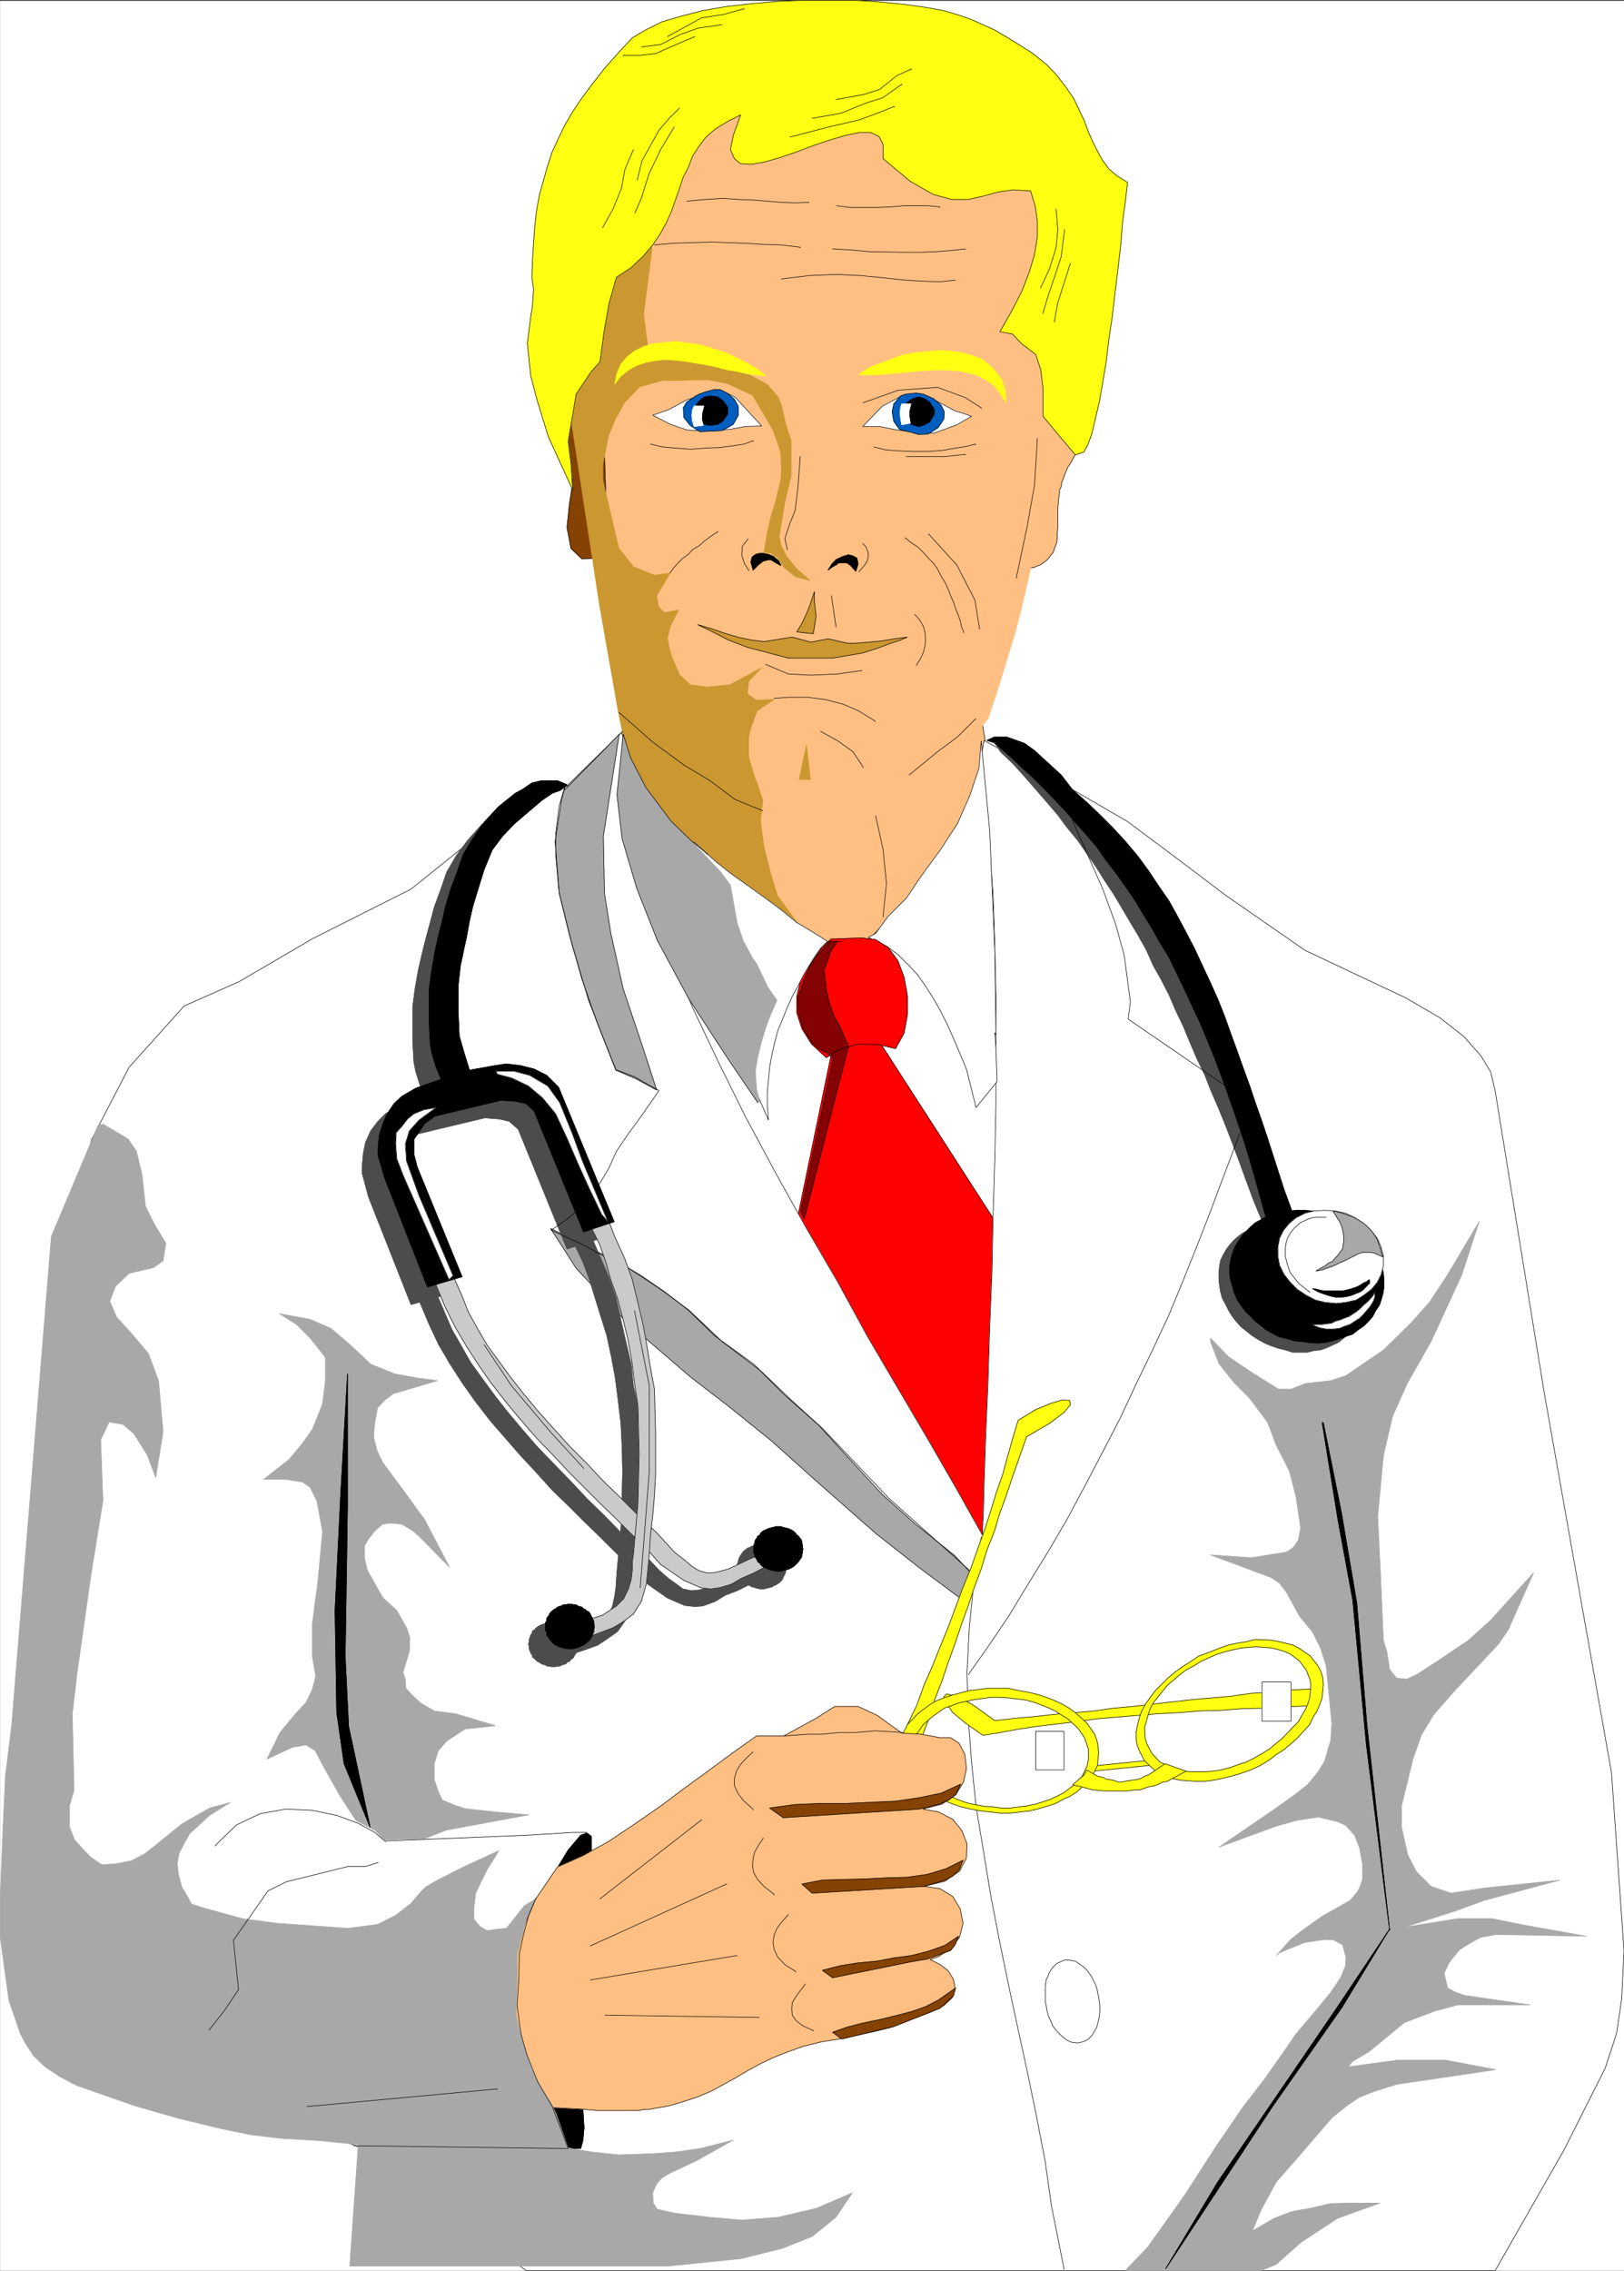 <svg width="2855.564" height="3991.832" viewBox="0 0 2141.673 2993.874" xmlns="http://www.w3.org/2000/svg"><rect x="0" y="0" width="2141.673" height="2993.874" fill="#333333" stroke="none"/><defs><clipPath id="a"><path d="M0 0h2141.309v2993H0Zm0 0"/></clipPath><clipPath id="b"><path d="M0 0h2141.309v2992.184H0Zm0 0"/></clipPath><clipPath id="c"><path d="M74 964h2067.309v2029H74Zm0 0"/></clipPath><clipPath id="d"><path d="M73 963h2068.309v2030H73Zm0 0"/></clipPath></defs><g clip-path="url(#a)" transform="translate(.365 1.326)"><path style="fill:#fff;fill-opacity:1;fill-rule:nonzero;stroke:none" d="M0 2992.184h2141.309V-.961H0Zm0 0"/></g><g clip-path="url(#b)" transform="translate(.365 1.326)"><path style="fill:#fff;fill-opacity:1;fill-rule:evenodd;stroke:#fff;stroke-width:.14;stroke-linecap:square;stroke-linejoin:bevel;stroke-miterlimit:10;stroke-opacity:1" d="M0 .5h411V575H0Zm0 0" transform="matrix(5.21 0 0 -5.21 0 2994.79)"/></g><path style="fill:#ffbf82;fill-opacity:1;fill-rule:evenodd;stroke:#ffbf82;stroke-width:.14;stroke-linecap:square;stroke-linejoin:bevel;stroke-miterlimit:10;stroke-opacity:1" d="m259.64 466.13 2.73 4.31.86 3.88-.86 3.3-1.44 2.59-1.72 2.01-1.01 1.43 2.73.72h.86l.72-.28h.72l.86-.29 1-.29 1.01-.29.43-.28 1.01-.29.86-.58.86-.57.86-.72.72-.29.72-1 .57-.72.58-1 .43-.58.43-.86.28-.86.44-1.01.28-1.15v-.57l.15-.72.14-1v-2.45l-.14-.71-.15-.87-.14-.86-.14-.86-.29-.86-.15-.72-.28-.72-.43-.86-.15-.86-.57-.58-.43-.86-.43-.72-.58-1.14-.72-1.01-.43-1.01-.43-1-.28-.86-.43-1.01-.15-1.15-.43-.86v-1l-.14-.72-.15-1.01v-.86l-.14-.72v-5.45l-.14-1.01v-1.58l-.15-1.01-.28-.71-.29-.72-.29-1.01-.43-.43-.72-1-.72-.72-.86-.58-.57-.43-.86-.28-.58-.29-.86-.14-1-.15-.87-.14-1-.29-.86-.14 1.58 14.93zm0 0" transform="matrix(5.21 0 0 -5.21 .365 2996.116)"/><path style="fill:none;stroke:#000;stroke-width:.14;stroke-linecap:square;stroke-linejoin:bevel;stroke-miterlimit:10;stroke-opacity:1" d="m259.64 466.13 2.73 4.31.86 3.88-.86 3.3-1.44 2.59-1.72 2.01-1.01 1.43 2.73.72h.86l.72-.28h.72l.86-.29 1-.29 1.01-.29.43-.28 1.01-.29.86-.58.86-.57.86-.72.72-.29.72-1 .57-.72.58-1 .43-.58.43-.86.28-.86.44-1.01.28-1.15v-.57l.15-.72.14-1v-2.45l-.14-.71-.15-.87-.14-.86-.14-.86-.29-.86-.15-.72-.28-.72-.43-.86-.15-.86-.57-.58-.43-.86-.43-.72-.58-1.14-.72-1.01-.43-1.01-.43-1-.28-.86-.43-1.01-.15-1.15-.43-.86v-1l-.14-.72-.15-1.01v-.86l-.14-.72v-5.45l-.14-1.01v-1.58l-.15-1.01-.28-.71-.29-.72-.29-1.01-.43-.43-.72-1-.72-.72-.86-.58-.57-.43-.86-.28-.58-.29-.86-.14-1-.15-.87-.14-1-.29-.86-.14 1.58 14.93zm0 0" transform="matrix(5.21 0 0 -5.21 .365 2996.116)"/><path style="fill:#fff;fill-opacity:1;fill-rule:evenodd;stroke:#fff;stroke-width:.14;stroke-linecap:square;stroke-linejoin:bevel;stroke-miterlimit:10;stroke-opacity:1" d="M153.66 233.75h116.32v116.33H153.66Zm0 0" transform="matrix(5.21 0 0 -5.21 .365 2996.116)"/><path style="fill:none;stroke:#000;stroke-width:.14;stroke-linecap:square;stroke-linejoin:bevel;stroke-miterlimit:10;stroke-opacity:1" d="M153.66 233.75h116.32v116.33H153.66Zm0 0" transform="matrix(5.21 0 0 -5.21 .365 2996.116)"/><path style="fill:#ffbf82;fill-opacity:1;fill-rule:evenodd;stroke:#ffbf82;stroke-width:.14;stroke-linecap:square;stroke-linejoin:bevel;stroke-miterlimit:10;stroke-opacity:1" d="m182.52 371.48 25.71-46.24 43.8 45.67-4.74 28.87zm0 0" transform="matrix(5.21 0 0 -5.21 .365 2996.116)"/><path style="fill:none;stroke:#000;stroke-width:.14;stroke-linecap:square;stroke-linejoin:bevel;stroke-miterlimit:10;stroke-opacity:1" d="m182.52 371.48 25.71-46.24 43.8 45.67-4.74 28.87zm0 0" transform="matrix(5.21 0 0 -5.21 .365 2996.116)"/><path style="fill:#ffbf82;fill-opacity:1;fill-rule:evenodd;stroke:#ffbf82;stroke-width:.14;stroke-linecap:square;stroke-linejoin:bevel;stroke-miterlimit:10;stroke-opacity:1" d="m266.24 494.71.29-6.03.14-6.03v-5.89l-.14-6.03-.29-5.89-.57-6.03-.86-6.03-.86-6.04-1.15-6.17-1.3-6.47-1.43-6.17-1.58-6.75-1.72-6.61-2.16-7.04-2.15-7.03-2.44-7.33-5.75-6.89-6.17-5.75-6.03-4.59-6.32-3.45-6.32-2.44-6.03-1.44-6.18-.43-6.32.29-5.88 1.15-6.04 1.86-35.04 46.25-3.01 53.72-.14 5.45v13.07l-.15 3.16 2.16 15.23 4.45 12.78 6.6 10.05 8.33 7.9 9.62 5.75 10.49 3.45 11.2 1.58 11.06-.29 11.05-2.16 10.49-3.73 9.62-5.17 8.18-6.46 12.78-3.59-1.72-13.22 2.16-9.76zm0 0" transform="matrix(5.21 0 0 -5.21 .365 2996.116)"/><path style="fill:none;stroke:#000;stroke-width:.14;stroke-linecap:square;stroke-linejoin:bevel;stroke-miterlimit:10;stroke-opacity:1" d="m218.28 437.55.86-.86.58-1.58v-.86l-.29-1.15-.72-1.15-1.29-1.44v-.14" transform="matrix(5.21 0 0 -5.21 .365 2996.116)"/><path style="fill:#854202;fill-opacity:1;fill-rule:evenodd;stroke:#854202;stroke-width:.14;stroke-linecap:square;stroke-linejoin:bevel;stroke-miterlimit:10;stroke-opacity:1" d="m152.51 473.03-1.29 20.1-5.32-1.58-3.59-2.72-2.3-3.6-1.29-4.02-.43-4.31.43-4.02.72-3.16 1.15-2.58 2.73-6.18 1.15-5.6.43-2.3-.86-5.74-.58-5.75 1.01-5.31 2.73-2.59 6.46.15-.43 16.94zm0 0" transform="matrix(5.21 0 0 -5.21 .365 2996.116)"/><path style="fill:none;stroke:#000;stroke-width:.14;stroke-linecap:square;stroke-linejoin:bevel;stroke-miterlimit:10;stroke-opacity:1" d="m152.51 473.03-1.29 20.1-5.32-1.58-3.59-2.72-2.3-3.6-1.29-4.02-.43-4.31.43-4.02.72-3.16 1.15-2.58 2.73-6.18 1.15-5.6.43-2.3-.86-5.74-.58-5.75 1.01-5.31 2.73-2.59 6.46.15-.43 16.94zm0 0" transform="matrix(5.21 0 0 -5.21 .365 2996.116)"/><path style="fill:#ca9730;fill-opacity:1;fill-rule:evenodd;stroke:#ca9730;stroke-width:.14;stroke-linecap:square;stroke-linejoin:bevel;stroke-miterlimit:10;stroke-opacity:1" d="m165 512.38-2.15-16.8 1-7.9 5.32-2.73 7.03-1.15 5.32-1.01 3.73-1.15 3.88-1.15 5.02-2.72 2.73-3.16.86-2.16 1.15-5.03 1.3-3.87v-8.91l-1.58-6.6-.87-5.17-.57-3.45.43-2.3 1.44-2.87 2.58-3.16 3.3-2.87-3.59.86-2.87 2.3-1.86 2.72-1.58 1.01-1.73.14.86 5.03.87 3.88 1.14 3.73 1.44 5.89.14 3.16-.28 4.02-1.87 5.32-5.17 8.76-6.46 3.01-4.45.86h-3.74l-5.02-.14h-3.16l-5.75-1.58-3.73-3.88-2.59-4.59-1.58-4.02-1.43-7.19v-3.87l4.02-17.24 3.73-4.74 5.32-2.15 4.02.57-3.45-5.74.43-2.73 1.44-1.58 3.73.72-2.15-4.17-.72-3.01.43-2.3.57-2.16 2.02-4.74 2.72-2.58 4.31-.58 5.75.58 8.04 4.31-3.3-3.45-.29-3.16 2.15-1.58 4.6.14-4.31-2.87-1.58-4.31-.57-2.3v-4.88l1.29-4.59 1-2.59 1.3-4.02-.58-5.17.86-6.46 1.73-6.9 1.72-5.6 5.31-7.18-18.09 13.5-10.77 8.62-12.5 11.49-3.01 14.07-1.29 6.32-4.74 27-8.19 53.43 1.44 14.08 4.45 8.9-.29 6.61 4.88 6.61 6.18 5.17zm0 0" transform="matrix(5.21 0 0 -5.21 .365 2996.116)"/><path style="fill:none;stroke:#000;stroke-width:.14;stroke-linecap:square;stroke-linejoin:bevel;stroke-miterlimit:10;stroke-opacity:1" d="m173.76 524.16 4.74.43 4.45.28 4.02-.28 3.74-.15 3.44-.28 3.59-.29 3.31-.14 3.59.14v-.14m7.03-.72 3.45-.43h6.89l3.45.14 3.3.29h6.03l3.02-.29v-.14m-27.14-10.49 4.74-.28 4.74-.44 8.61-.14h4.02l3.88.14 3.88.29 3.73.43v-.14m-46.53-7.47 7.04.86 6.89.29 6.04-.29 5.88-.57 5.32-.58 4.88-.28 4.16-.15 3.74.43v-.14m-76.11 9.05 4.88.43 4.74.14 4.59.15 4.46-.15 4.16-.14 4.45-.29 4.74-.14 4.88-.58v-.14m-37.91-49.69 3.02-.72 3.44-.29 3.74-.29 3.73.29 3.59.14 3.3.43 2.88.44 2.29.86v-.15m30.59-1.43 2.87-.72 3.59-.29 3.59-.14h3.74l3.59.29 3.3.57 2.73.43 2.3.58v-.15m-28.44 10.63 8.91 3.16 9.91.72 7.03-2.59 4.02-2.58v-.15m-66.63-31.16-1.72-1.15-1.73-1.29-1.29-1.15-1.72-1.01-1.01-1.15-1.43-1-1.15-1.15-1.15-1.29-.86-1.15v-.15m19.67 8.62-1.43-1.87-.15-2.3.72-2.15 1.01-1.58v-.14" transform="matrix(5.21 0 0 -5.21 .365 2996.116)"/><path style="fill:#ca9730;fill-opacity:1;fill-rule:evenodd;stroke:#ca9730;stroke-width:.14;stroke-linecap:square;stroke-linejoin:bevel;stroke-miterlimit:10;stroke-opacity:1" d="M206.07 425.34v-2.44l.43-3.73-.71-4.46-4.17.44 1.44 2.44 1 2.15.86 2.16zm0 0" transform="matrix(5.21 0 0 -5.21 .365 2996.116)"/><path style="fill:none;stroke:#000;stroke-width:.14;stroke-linecap:square;stroke-linejoin:bevel;stroke-miterlimit:10;stroke-opacity:1" d="M206.07 425.34v-2.44l.43-3.73-.71-4.46-4.17.44 1.44 2.44 1 2.15.86 2.16zm0 0" transform="matrix(5.21 0 0 -5.21 .365 2996.116)"/><path style="fill:#ca9730;fill-opacity:1;fill-rule:evenodd;stroke:#ca9730;stroke-width:.14;stroke-linecap:square;stroke-linejoin:bevel;stroke-miterlimit:10;stroke-opacity:1" d="m229.62 413.85-3.3-.43-3.3-.57-3.3-.29-3.45-.29h-1.72l-5.03 1.15-4.31-.86-4.74 1.29-7.18-1.15-3.3.43-3.3.72-3.45 1.01-3.3 1.15-3.45 1 3.88-1.86 3.88-2.02 4.88-1.86 10.34-2.73h11.2l7.61 1.29 3.59 1.15 3.45 1.29 2.29.72zm0 0" transform="matrix(5.21 0 0 -5.21 .365 2996.116)"/><path style="fill:none;stroke:#000;stroke-width:.14;stroke-linecap:square;stroke-linejoin:bevel;stroke-miterlimit:10;stroke-opacity:1" d="m229.62 413.85-3.3-.43-3.3-.57-3.3-.29-3.45-.29h-1.72l-5.03 1.15-4.31-.86-4.74 1.29-7.18-1.15-3.3.43-3.3.72-3.45 1.01-3.3 1.15-3.45 1 3.88-1.86 3.88-2.02 4.88-1.86 10.34-2.73h11.2l7.61 1.29 3.59 1.15 3.45 1.29 2.29.72zm-35.9-6.89 5.75-2.44 5.74-.29 6.75.29 6.03.86v-.14m-22.11-6.9 3.73.29h4.74l4.45-.58 4.45-1.14 4.02-1.73 4.17-2.58v-.15" transform="matrix(5.21 0 0 -5.21 .365 2996.116)"/><path style="fill:#ca9730;fill-opacity:1;fill-rule:evenodd;stroke:#ca9730;stroke-width:.14;stroke-linecap:square;stroke-linejoin:bevel;stroke-miterlimit:10;stroke-opacity:1" d="m202.2 377.8 1.86 8.76 1.01-8.76zm0 0" transform="matrix(5.21 0 0 -5.21 .365 2996.116)"/><path style="fill:none;stroke:#000;stroke-width:.14;stroke-linecap:square;stroke-linejoin:bevel;stroke-miterlimit:10;stroke-opacity:1" d="m231.49 419.6 1.15-1.29 1.01-1.73.43-1.58.14-1.87-.14-1.43-.43-1.73-.72-1.57-1.01-1.58v-.15m-2.87 32.32 1.58-1.3 1.58-1 1.44-1.44 1.29-1.43 1.29-1.3 1.01-1.43.86-1.73 1-1.58.86-1.86.58-1.58.72-1.58.57-1.73.58-1.43.57-1.58.29-1.44.57-1.43V415" transform="matrix(5.21 0 0 -5.21 .365 2996.116)"/><path style="fill:red;fill-opacity:1;fill-rule:evenodd;stroke:red;stroke-width:.14;stroke-linecap:square;stroke-linejoin:bevel;stroke-miterlimit:10;stroke-opacity:1" d="m211.24 312.6-12.35-59.89 49.69-67.8 13.93 64.49-41.36 64.2zm0 0" transform="matrix(5.21 0 0 -5.21 .365 2996.116)"/><path style="fill:none;stroke:#000;stroke-width:.14;stroke-linecap:square;stroke-linejoin:bevel;stroke-miterlimit:10;stroke-opacity:1" d="m211.24 312.6-12.35-59.89 49.69-67.8 13.93 64.49-41.36 64.2zm0 0" transform="matrix(5.21 0 0 -5.21 .365 2996.116)"/><g clip-path="url(#c)" transform="translate(.365 1.326)"><path style="fill:#fff;fill-opacity:1;fill-rule:evenodd;stroke:none" d="m819.273 964.348-67.367 68.824-89.039 40.43-121.183 97.273-129.418 65.07-97.27 56.895-72.574 32.144-72.574 80.809-49.391 95.082-14.953 56.84-31.418 1139.637 395.023 130.199 224.446 164.633h1277.91l90.55-158.645 54.598-108.473 14.953-45.691 6.723-45.637 3.02-63.562-16.461-234.242-89.04-502.871-64.343-395.801-5.992-25.477-12.711-20.945-22.457-25.426-31.414-24.695-44.914-26.207-133.165-62.832-104.722-72.575-64.344-48.66-65.125-48.61-98-56.894-91.277-50.12-5.992 36.624 8.23 50.176 5.262 55.379 4.48 61.324 2.242 64.344 1.512 68.875v141.398l-1.512 73.36-2.242 74.086-1.512 75.543-2.968 73.36-2.239 72.573-3.023 69.606-2.238 67.312-.73 30.688-1.512 32.926-34.438-61.372-36.625-63.562-39.648-67.367-40.43-68.824-39.649-72.575-41.89-71.847-41.156-74.086-38.922-72.574-35.895-72.575-33.656-71.117-29.176-70.336-23.187-68.094-18.703-64.343-11.98-61.375-3.024-56.84-4.48-31.469zm0 0"/></g><g clip-path="url(#d)" transform="translate(.365 1.326)"><path style="fill:none;stroke:#fff;stroke-width:.14;stroke-linecap:square;stroke-linejoin:bevel;stroke-miterlimit:10;stroke-opacity:1" d="m157.25 389.72-12.93-13.21-17.09-7.76-23.26-18.67-24.84-12.49-18.67-10.92-13.93-6.17-13.93-15.51-9.48-18.25-2.87-10.91-6.03-218.74L90.04 32.1 133.12.5H378.4l17.38 30.45 10.48 20.82 2.87 8.77 1.29 8.76.58 12.2-3.16 44.96-17.09 96.52-12.35 75.97-1.15 4.89-2.44 4.02-4.31 4.88-6.03 4.74-8.62 5.03-25.56 12.06-20.1 13.93-12.35 9.34-12.5 9.33-18.81 10.92-17.52 9.62-1.15-7.03 1.58-9.63 1.01-10.63.86-11.77.43-12.35.29-13.22v-27.14l-.29-14.08-.43-14.22-.29-14.5-.57-14.08-.43-13.93-.58-13.36-.43-12.92-.14-5.89-.29-6.32-6.61 11.78-7.03 12.2-7.61 12.93-7.76 13.21-7.61 13.93-8.04 13.79-7.9 14.22-7.47 13.93-6.89 13.93-6.46 13.65-5.6 13.5-4.45 13.07-3.59 12.35-2.3 11.78-.58 10.91-.86 6.04zm0 0" transform="matrix(5.21 0 0 -5.21 0 2994.79)"/><path style="fill:none;stroke:#000;stroke-width:.14;stroke-linecap:square;stroke-linejoin:bevel;stroke-miterlimit:10;stroke-opacity:1" d="m157.25 389.72-12.93-13.21-17.09-7.76-23.26-18.67-24.84-12.49-18.67-10.92-13.93-6.17-13.93-15.51-9.48-18.25-2.87-10.91-6.03-218.74L90.04 32.1 133.12.5H378.4l17.38 30.45 10.48 20.82 2.87 8.77 1.29 8.76.58 12.2-3.16 44.96-17.09 96.52-12.35 75.97-1.15 4.89-2.44 4.02-4.31 4.88-6.03 4.74-8.62 5.03-25.56 12.06-20.1 13.93-12.35 9.34-12.5 9.33-18.81 10.92-17.52 9.62-1.15-7.03 1.58-9.63 1.01-10.63.86-11.77.43-12.35.29-13.22v-27.14l-.29-14.08-.43-14.22-.29-14.5-.57-14.08-.43-13.93-.58-13.36-.43-12.92-.14-5.89-.29-6.32-6.61 11.78-7.03 12.2-7.61 12.93-7.76 13.21-7.61 13.93-8.04 13.79-7.9 14.22-7.47 13.93-6.89 13.93-6.46 13.65-5.6 13.5-4.45 13.07-3.59 12.35-2.3 11.78-.58 10.91-.86 6.04zm0 0" transform="matrix(5.21 0 0 -5.21 0 2994.79)"/></g><path style="fill:#4c4c4c;fill-opacity:1;fill-rule:evenodd;stroke:#4c4c4c;stroke-width:.14;stroke-linecap:square;stroke-linejoin:bevel;stroke-miterlimit:10;stroke-opacity:1" d="m251.31 387.71 1.87-2.87 3.16-3.02 2.87-3.16 2.87-3.3 2.73-3.16 2.73-3.16 2.44-3.3 2.73-3.3 2.29-3.31 2.3-3.3 2.16-3.45 2.29-3.45 2.16-3.59 2.01-3.44 2.15-3.59 2.01-3.59 1.73-3.88 2.01-3.59 2.01-3.88 1.72-4.02 1.87-3.88 1.72-4.17 1.72-4.02 2.01-4.16 1.58-4.02 1.87-4.31 1.87-4.6 1.72-4.45 1.72-4.6 1.73-4.74 1.86-5.02 2.01-4.89.72.43.86.58.72.86.29.72-1.29 4.31-1.01 3.73-1.15 4.02-1.15 3.88-1.43 4.02-1.29 4.17-1.58 4.16-1.44 4.02-1.72 4.46-1.73 4.16-1.72 4.45-2.01 4.31-2.01 4.31-2.01 4.31-2.16 4.31-2.15 4.16-2.44 4.17-2.3 4.31-2.44 4.02-2.59 3.73-2.58 4.03-2.73 3.73-2.73 3.59-2.73 3.3-3.01 3.31-2.87 3.16-3.02 3.16-3.16 2.73-3.16 2.58-3.3 2.3-3.3 2.01-1.15 1.29zm0 0" transform="matrix(5.21 0 0 -5.21 .365 2996.116)"/><path style="fill:none;stroke:#4c4c4c;stroke-width:.14;stroke-linecap:square;stroke-linejoin:bevel;stroke-miterlimit:10;stroke-opacity:1" d="m251.31 387.71 1.87-2.87 3.16-3.02 2.87-3.16 2.87-3.3 2.73-3.16 2.73-3.16 2.44-3.3 2.73-3.3 2.29-3.31 2.3-3.3 2.16-3.45 2.29-3.45 2.16-3.59 2.01-3.44 2.15-3.59 2.01-3.59 1.73-3.88 2.01-3.59 2.01-3.88 1.72-4.02 1.87-3.88 1.72-4.17 1.72-4.02 2.01-4.16 1.58-4.02 1.87-4.31 1.87-4.6 1.72-4.45 1.72-4.6 1.73-4.74 1.86-5.02 2.01-4.89.72.43.86.58.72.86.29.72-1.29 4.31-1.01 3.73-1.15 4.02-1.15 3.88-1.43 4.02-1.29 4.17-1.58 4.16-1.44 4.02-1.72 4.46-1.73 4.16-1.72 4.45-2.01 4.31-2.01 4.31-2.01 4.31-2.16 4.31-2.15 4.16-2.44 4.17-2.3 4.31-2.44 4.02-2.59 3.73-2.58 4.03-2.73 3.73-2.73 3.59-2.73 3.3-3.01 3.31-2.87 3.16-3.02 3.16-3.16 2.73-3.16 2.58-3.3 2.3-3.3 2.01-1.15 1.29zm0 0" transform="matrix(5.21 0 0 -5.21 .365 2996.116)"/><path style="fill:#000;fill-opacity:1;fill-rule:evenodd;stroke:#000;stroke-width:.14;stroke-linecap:square;stroke-linejoin:bevel;stroke-miterlimit:10;stroke-opacity:1" d="M251.6 388.57h3.16l4.45-1.58 2.58-1.86 6.75-6.18 2.87-3.73 3.59-3.16 3.31-3.16 3.44-3.45 3.16-3.45 3.02-3.59 2.73-3.73 2.58-3.88 2.59-3.73 2.15-3.88 2.3-4.31 2.01-3.88 2.01-4.31 2.01-4.3 1.87-4.17 1.72-4.31 1.58-4.45 1.58-4.31 1.58-4.45 1.58-4.31 1.43-4.31 1.58-4.45 1.44-4.31 1.44-4.45 1.43-4.46 1.44-4.45 1.58-4.31 1.43-4.16h-7.18l-1.58 5.6-1.58 5.74-1.58 5.46-1.72 5.46-1.72 5.03-1.73 5.02-1.72 4.74-1.72 4.6-1.87 4.6-1.87 4.45-2.01 4.31-2.01 4.31-1.86 3.87-2.01 4.17-2.3 3.73-2.01 3.59-2.3 3.74-2.15 3.59-2.3 3.3-2.44 3.45-2.44 3.16-2.3 3.3-2.44 2.87-2.73 3.02-2.59 3.02-2.72 2.87-2.59 2.73-3.02 3.01-2.72 2.45-3.02 2.87-4.16 3.59-1.87.57zm0 0" transform="matrix(5.21 0 0 -5.21 .365 2996.116)"/><path style="fill:none;stroke:#000;stroke-width:.14;stroke-linecap:square;stroke-linejoin:bevel;stroke-miterlimit:10;stroke-opacity:1" d="M251.6 388.57h3.16l4.45-1.58 2.58-1.86 6.75-6.18 2.87-3.73 3.59-3.16 3.31-3.16 3.44-3.45 3.16-3.45 3.02-3.59 2.73-3.73 2.58-3.88 2.59-3.73 2.15-3.88 2.3-4.31 2.01-3.88 2.01-4.31 2.01-4.3 1.87-4.17 1.72-4.31 1.58-4.45 1.58-4.31 1.58-4.45 1.58-4.31 1.43-4.31 1.58-4.45 1.44-4.31 1.44-4.45 1.43-4.46 1.44-4.45 1.58-4.31 1.43-4.16h-7.18l-1.58 5.6-1.58 5.74-1.58 5.46-1.72 5.46-1.72 5.03-1.73 5.02-1.72 4.74-1.72 4.6-1.87 4.6-1.87 4.45-2.01 4.31-2.01 4.31-1.86 3.87-2.01 4.17-2.3 3.73-2.01 3.59-2.3 3.74-2.15 3.59-2.3 3.3-2.44 3.45-2.44 3.16-2.3 3.3-2.44 2.87-2.73 3.02-2.59 3.02-2.72 2.87-2.59 2.73-3.02 3.01-2.72 2.45-3.02 2.87-4.16 3.59-1.87.57zm0 0" transform="matrix(5.21 0 0 -5.21 .365 2996.116)"/><path style="fill:#fff;fill-opacity:1;fill-rule:evenodd;stroke:#fff;stroke-width:.14;stroke-linecap:square;stroke-linejoin:bevel;stroke-miterlimit:10;stroke-opacity:1" d="m248.29 387.57-.57-6.89-2.3-6.9-3.16-7.18-4.31-6.61-4.74-6.46-3.87-5.74-4.6-4.6-3.16-4.31-1.86-1 4.73-2.3 2.88-2.16 2.44-2.44 2.44-2.58 2.01-2.88 2.01-3.16 1.87-3.3 1.72-3.45 1.58-3.59 1.58-3.73 1.58-3.74 2.44-9.76 5.31 6.6-.28 8.33-.29 4.03.29-.58-.29 20.83-1.29 30.73zm0 0" transform="matrix(5.21 0 0 -5.21 .365 2996.116)"/><path style="fill:none;stroke:#000;stroke-width:.14;stroke-linecap:square;stroke-linejoin:bevel;stroke-miterlimit:10;stroke-opacity:1" d="m248.29 387.57-.57-6.89-2.3-6.9-3.16-7.18-4.31-6.61-4.74-6.46-3.87-5.74-4.6-4.6-3.16-4.31-1.86-1 4.73-2.3 2.88-2.16 2.44-2.44 2.44-2.58 2.01-2.88 2.01-3.16 1.87-3.3 1.72-3.45 1.58-3.59 1.58-3.73 1.58-3.74 2.44-9.76 5.31 6.6-.28 8.33-.29 4.03.29-.58-.29 20.83-1.29 30.73zm-45.81 71.96-.57-7.76-.72-5.89-1.29-3.16-1.29-3.88.57-2.73v-.14m63.33 28.15-.72-11.78-1.86-10.48-2.73-12.93v-.14m-27.86 30.74h9.76l5.17.57v-.14m-14.21-81.01 7.18 5.89 5.02 3.73 4.6 4.6v-.14m-39.21-3.02 4.6-2.58 3.59-2.59 2.58-3.88v-.14" transform="matrix(5.21 0 0 -5.21 .365 2996.116)"/><path style="fill:none;stroke:#000;stroke-width:.14;stroke-linecap:square;stroke-linejoin:bevel;stroke-miterlimit:10;stroke-opacity:1" d="m221.58 368.61 1.87-8.47.86-8.62-.86-8.33v-.14m11.49 96.94 7.18-7.9 4.59-8.9 1.15-7.18v-.15m-37.48 8.48 1.15-7.76v-.14" transform="matrix(5.21 0 0 -5.21 .365 2996.116)"/><path style="fill:#4c4c4c;fill-opacity:1;fill-rule:evenodd;stroke:#4c4c4c;stroke-width:.14;stroke-linecap:square;stroke-linejoin:bevel;stroke-miterlimit:10;stroke-opacity:1" d="m326.13 265.49 1.72-.29 1.72-.43 1.87-.72 1.58-.86 1.72-.72 1.44-1 1.44-1.15 1.43-1.15 1.15-1.29 1.15-1.44.86-1.29 1.01-1.58.57-1.44.57-1.72.44-1.87.14-1.58-.14-1.44-.29-1.58-.29-1.58-.43-1.43-1-1.15-.72-1.44-1.15-1.15-1.01-.86-1.29-1-1.29-.58-1.58-.72-1.58-.57-1.58-.14-1.72-.43h-3.74l-1.86.57-1.73.43-1.72.58-1.72.71-1.58.87-1.58 1-1.44 1.15-1.44 1.15-1.29 1.43-1 1.3-.87 1.43-.71 1.44-.86 1.58-.44 1.58-.28 1.72-.15 1.58v1.58l.15 1.58.28 1.58.72 1.44.72 1.29.86 1.15 1.01 1.15 1.15 1 1.15.87 1.43.71 1.44.72 1.72.58 1.44.43 1.86.14h1.73zm0 0" transform="matrix(5.21 0 0 -5.21 .365 2996.116)"/><path style="fill:none;stroke:#4c4c4c;stroke-width:.14;stroke-linecap:square;stroke-linejoin:bevel;stroke-miterlimit:10;stroke-opacity:1" d="m326.13 265.49 1.72-.29 1.72-.43 1.87-.72 1.58-.86 1.72-.72 1.44-1 1.44-1.15 1.43-1.15 1.15-1.29 1.15-1.44.86-1.29 1.01-1.58.57-1.44.57-1.72.44-1.87.14-1.58-.14-1.44-.29-1.58-.29-1.58-.43-1.43-1-1.15-.72-1.44-1.15-1.15-1.01-.86-1.29-1-1.29-.58-1.58-.72-1.58-.57-1.58-.14-1.72-.43h-3.74l-1.86.57-1.73.43-1.72.58-1.72.71-1.58.87-1.58 1-1.44 1.15-1.44 1.15-1.29 1.43-1 1.3-.87 1.43-.71 1.44-.86 1.58-.44 1.58-.28 1.72-.15 1.58v1.58l.15 1.58.28 1.58.72 1.44.72 1.29.86 1.15 1.01 1.15 1.15 1 1.15.87 1.43.71 1.44.72 1.72.58 1.44.43 1.86.14h1.73zm0 0" transform="matrix(5.21 0 0 -5.21 .365 2996.116)"/><path style="fill:#000;fill-opacity:1;fill-rule:evenodd;stroke:#000;stroke-width:.14;stroke-linecap:square;stroke-linejoin:bevel;stroke-miterlimit:10;stroke-opacity:1" d="m326.27 268.65 1.87.14h2.01l2.01-.14 1.87-.29 1.72-.57 1.87-.72 1.72-.58 1.58-.86 1.58-1.15 1.43-1.15 1.3-1.15 1.29-1.58 1-1.29 1.01-1.58.57-1.58.72-1.86.29-1.58.14-1.73v-1.58l-.28-1.72-.44-1.58-.43-1.29-1-1.44-.72-1.44-1-1.15-1.3-1.29-1.29-.86-1.44-1.15-1.72-.57-1.58-.58-1.87-.57-1.86-.43-2.01-.15-1.87.15-2.01.28-1.87.15-1.86.57-1.87.43-1.72.86-1.58.87-1.44 1.15-1.44 1.14-1.43 1.44-1.15 1.15-1.15 1.58-.86 1.29-.72 1.73-.43 1.58-.57 1.86-.15 1.58v1.87l.29 1.44.43 1.72.57 1.44.87 1.43.86 1.29 1 1.15 1.15 1.15 1.29 1.15 1.58.86 1.58.87 1.73.57 1.72.43zm0 0" transform="matrix(5.21 0 0 -5.21 .365 2996.116)"/><path style="fill:none;stroke:#000;stroke-width:.14;stroke-linecap:square;stroke-linejoin:bevel;stroke-miterlimit:10;stroke-opacity:1" d="m326.27 268.65 1.87.14h2.01l2.01-.14 1.87-.29 1.72-.57 1.87-.72 1.72-.58 1.58-.86 1.58-1.15 1.43-1.15 1.3-1.15 1.29-1.58 1-1.29 1.01-1.58.57-1.58.72-1.86.29-1.58.14-1.73v-1.58l-.28-1.72-.44-1.58-.43-1.29-1-1.44-.72-1.44-1-1.15-1.3-1.29-1.29-.86-1.44-1.15-1.72-.57-1.58-.58-1.87-.57-1.86-.43-2.01-.15-1.87.15-2.01.28-1.87.15-1.86.57-1.87.43-1.72.86-1.58.87-1.44 1.15-1.44 1.14-1.43 1.44-1.15 1.15-1.15 1.58-.86 1.29-.72 1.73-.43 1.58-.57 1.86-.15 1.58v1.87l.29 1.44.43 1.72.57 1.44.87 1.43.86 1.29 1 1.15 1.15 1.15 1.29 1.15 1.58.86 1.58.87 1.73.57 1.72.43zm0 0" transform="matrix(5.21 0 0 -5.21 .365 2996.116)"/><path style="fill:#fff;fill-opacity:1;fill-rule:evenodd;stroke:#fff;stroke-width:.14;stroke-linecap:square;stroke-linejoin:bevel;stroke-miterlimit:10;stroke-opacity:1" d="m335.32 268.79 2.58-.14 2.59-.58 2.44-1.15 2.15-1.43 1.87-1.73 1.58-2.01 1-2.29.58-2.3v-2.3l-.58-2.3-1-2.01-1.44-1.72-1.86-1.44-2.01-1.29-2.59-.58-2.44-.28-2.87.28-2.44.58-2.44 1.29-2.16 1.44-1.72 1.72-1.58 2.01-1.15 2.3-.43 2.3v2.3l.43 2.29 1 2.01 1.44 1.73 1.72 1.43 2.3 1.15 2.3.58zm0 0" transform="matrix(5.21 0 0 -5.21 .365 2996.116)"/><path style="fill:none;stroke:#000;stroke-width:.14;stroke-linecap:square;stroke-linejoin:bevel;stroke-miterlimit:10;stroke-opacity:1" d="m335.32 268.79 2.58-.14 2.59-.58 2.44-1.15 2.15-1.43 1.87-1.73 1.58-2.01 1-2.29.58-2.3v-2.3l-.58-2.3-1-2.01-1.44-1.72-1.86-1.44-2.01-1.29-2.59-.58-2.44-.28-2.87.28-2.44.58-2.44 1.29-2.16 1.44-1.72 1.72-1.58 2.01-1.15 2.3-.43 2.3v2.3l.43 2.29 1 2.01 1.44 1.73 1.72 1.43 2.3 1.15 2.3.58zm0 0" transform="matrix(5.21 0 0 -5.21 .365 2996.116)"/><path style="fill:#a8a8a8;fill-opacity:1;fill-rule:evenodd;stroke:#a8a8a8;stroke-width:.14;stroke-linecap:square;stroke-linejoin:bevel;stroke-miterlimit:10;stroke-opacity:1" d="m349.97 257.01-1.3.58-1 .43-1.01.14h-1.86l-.87-.28-.86-.43-.86-.44-1.15-.57-.86-.43-1-.43-1.15-.58-1.01-.43-1.29-.43-1.15-.43-1.58-.29 1.15.72 1.15.58.86.71 1 .44.72.86.72.72.58.86.57.72.14 1 .15 1.01v1.14l-.15 1.01-.28 1.29-.58 1.44-.86 1.29-.86 1.44 1.87-.43 1.72-.58 1.58-.57 1.29-.72 1.15-.72.86-.72.86-.86.86-1 .44-.72.57-.86.29-.87.28-.86.29-.71.14-.72zm0 0" transform="matrix(5.21 0 0 -5.21 .365 2996.116)"/><path style="fill:none;stroke:#000;stroke-width:.14;stroke-linecap:square;stroke-linejoin:bevel;stroke-miterlimit:10;stroke-opacity:1" d="m349.97 257.01-1.3.58-1 .43-1.01.14h-1.86l-.87-.28-.86-.43-.86-.44-1.15-.57-.86-.43-1-.43-1.15-.58-1.01-.43-1.29-.43-1.15-.43-1.58-.29 1.15.72 1.15.58.86.71 1 .44.72.86.72.72.58.86.57.72.14 1 .15 1.01v1.14l-.15 1.01-.28 1.29-.58 1.44-.86 1.29-.86 1.44 1.87-.43 1.72-.58 1.58-.57 1.29-.72 1.15-.72.86-.72.86-.86.86-1 .44-.72.57-.86.29-.87.28-.86.29-.71.14-.72zm0 0" transform="matrix(5.21 0 0 -5.21 .365 2996.116)"/><path style="fill:#000;fill-opacity:1;fill-rule:evenodd;stroke:#000;stroke-width:.14;stroke-linecap:square;stroke-linejoin:bevel;stroke-miterlimit:10;stroke-opacity:1" d="m332.16 248.97 1-.14 1.15-.29 1.01-.14h4.31l.86.14 1.15.29.86.28.86.29.86.43.86.58.72.28.72.58.14-.86-1.15-1.15-.71-.72-.72-.43-1.15-.43-1.01-.43-1.29-.29-1.15-.14h-1.43l-1.3.28-1.43.44-1.58.57zm0 0" transform="matrix(5.21 0 0 -5.21 .365 2996.116)"/><path style="fill:none;stroke:#000;stroke-width:.14;stroke-linecap:square;stroke-linejoin:bevel;stroke-miterlimit:10;stroke-opacity:1" d="m332.16 248.97 1-.14 1.15-.29 1.01-.14h4.31l.86.14 1.15.29.86.28.86.29.86.43.86.58.72.28.72.58.14-.86-1.15-1.15-.71-.72-.72-.43-1.15-.43-1.01-.43-1.29-.29-1.15-.14h-1.43l-1.3.28-1.43.44-1.58.57zm0 0" transform="matrix(5.21 0 0 -5.21 .365 2996.116)"/><path style="fill:#fff;fill-opacity:1;fill-rule:evenodd;stroke:#fff;stroke-width:.14;stroke-linecap:square;stroke-linejoin:bevel;stroke-miterlimit:10;stroke-opacity:1" d="m332.16 239.78 1.15.14h1.29l1.15.15 1.15.14 1.15.57 1.15.29 1 .43 1.15.43 1.15.72.86.58.86.71.86.87.86.71.72.72.86 1.01.44.86v-1.15l-.29-.86-.43-.86-.58-.86-.86-1.01-.72-.86-1-1.01-1.15-.72-1.29-.86-1.3-.43-1.43-.57-1.58-.15h-1.72l-1.58.29zm0 0" transform="matrix(5.21 0 0 -5.21 .365 2996.116)"/><path style="fill:none;stroke:#000;stroke-width:.14;stroke-linecap:square;stroke-linejoin:bevel;stroke-miterlimit:10;stroke-opacity:1" d="m332.16 239.78 1.15.14h1.29l1.15.15 1.15.14 1.15.57 1.15.29 1 .43 1.15.43 1.15.72.86.58.86.71.86.87.86.71.72.72.86 1.01.44.86v-1.15l-.29-.86-.43-.86-.58-.86-.86-1.01-.72-.86-1-1.01-1.15-.72-1.29-.86-1.3-.43-1.43-.57-1.58-.15h-1.72l-1.58.29zm3.45 27.29h-2.45l-1-.15-1.01-.28-.86-.43-.72-.29-.71-.43-1.3-1.15-1-1.29-.72-1.3-.29-.86-.14-.72-.14-.86v-2.3l.28-.86.15-.72.28-.86.29-.86.29-.72 1-1.29 1.15-1.44 1.44-1.15 1.29-1v-.14M289.8 352.81l9.76-14.93 11.78-26.72 9.19-29.3 4.3-11.34v-.15m-53.56 97.38 7.75-17.52 3.31-9.05 2.15-7.76 1.58-11.92-.57-4.31 24.7-16.94v-.15m-109.43-188 36.62 1.58v-.15M205.5 92.28l30.01 1.15v-.15m-26.42-21.97 26.42 5.02v-.14m-42.5 293.71-7.04 2.88-6.32 4.74-6.46 3.87-8.04 5.89-8.48 7.47v-.14" transform="matrix(5.21 0 0 -5.21 .365 2996.116)"/><path style="fill:#fff;fill-opacity:1;fill-rule:evenodd;stroke:#fff;stroke-width:.14;stroke-linecap:square;stroke-linejoin:bevel;stroke-miterlimit:10;stroke-opacity:1" d="m242.12 467.57-5.89-2.16-2.58.29-3.74.15-3.73.57-3.59.72h-4.31l5.03 5.17 4.3 2.3 3.59.71 3.88-.71 2.44-1.3 4.31-2.29 1.58-.44 2.44-.86zm0 0" transform="matrix(5.21 0 0 -5.21 .365 2996.116)"/><path style="fill:none;stroke:#000;stroke-width:.14;stroke-linecap:square;stroke-linejoin:bevel;stroke-miterlimit:10;stroke-opacity:1" d="m242.12 467.57-5.89-2.16-2.58.29-3.74.15-3.73.57-3.59.72h-4.31l5.03 5.17 4.3 2.3 3.59.71 3.88-.71 2.44-1.3 4.31-2.29 1.58-.44 2.44-.86zm0 0" transform="matrix(5.21 0 0 -5.21 .365 2996.116)"/><path style="fill:#fff;fill-opacity:1;fill-rule:evenodd;stroke:#fff;stroke-width:.14;stroke-linecap:square;stroke-linejoin:bevel;stroke-miterlimit:10;stroke-opacity:1" d="m165.15 470.01 4.45-2.3 4.16-1.43 4.31-.29 3.45.29 3.16.14 3.87.72 4.17.14-6.61 7.18-2.15 1.15-3.74.43-3.15-1.15-3.31-1-4.45-2.44zm0 0" transform="matrix(5.21 0 0 -5.21 .365 2996.116)"/><path style="fill:none;stroke:#000;stroke-width:.14;stroke-linecap:square;stroke-linejoin:bevel;stroke-miterlimit:10;stroke-opacity:1" d="m165.15 470.01 4.45-2.3 4.16-1.43 4.31-.29 3.45.29 3.16.14 3.87.72 4.17.14-6.61 7.18-2.15 1.15-3.74.43-3.15-1.15-3.31-1-4.45-2.44zm0 0" transform="matrix(5.21 0 0 -5.21 .365 2996.116)"/><path style="fill:#005ebf;fill-opacity:1;fill-rule:evenodd;stroke:#005ebf;stroke-width:.14;stroke-linecap:square;stroke-linejoin:bevel;stroke-miterlimit:10;stroke-opacity:1" d="M180.66 476.47h1.57l1.73-.86 1.86-1.58 1.01-1.87v-2.15l-1.29-2.3-2.73-1.58-2.59-.14-3.15-.14-2.45 1.57-1.58 2.02-.14 2.44.86 1.43 2.3 1.58.86.43 1.58.58zm0 0" transform="matrix(5.21 0 0 -5.21 .365 2996.116)"/><path style="fill:none;stroke:#000;stroke-width:.14;stroke-linecap:square;stroke-linejoin:bevel;stroke-miterlimit:10;stroke-opacity:1" d="M180.66 476.47h1.57l1.73-.86 1.86-1.58 1.01-1.87v-2.15l-1.29-2.3-2.73-1.58-2.59-.14-3.15-.14-2.45 1.57-1.58 2.02-.14 2.44.86 1.43 2.3 1.58.86.43 1.58.58zm0 0" transform="matrix(5.21 0 0 -5.21 .365 2996.116)"/><path style="fill:#005ebf;fill-opacity:1;fill-rule:evenodd;stroke:#005ebf;stroke-width:.14;stroke-linecap:square;stroke-linejoin:bevel;stroke-miterlimit:10;stroke-opacity:1" d="m233.65 475.32 2.58-1.14 1.87-1.58.86-1.73-.14-1.87-1.44-2.15-2.44-1.58-2.44-.14-2.59.72-2.3.57-1.43 2.01-.43 2.44.43 2.01 1.72 2.01 1.29.43 2.59.29zm0 0" transform="matrix(5.21 0 0 -5.21 .365 2996.116)"/><path style="fill:none;stroke:#000;stroke-width:.14;stroke-linecap:square;stroke-linejoin:bevel;stroke-miterlimit:10;stroke-opacity:1" d="m233.65 475.32 2.58-1.14 1.87-1.58.86-1.73-.14-1.87-1.44-2.15-2.44-1.58-2.44-.14-2.59.72-2.3.57-1.43 2.01-.43 2.44.43 2.01 1.72 2.01 1.29.43 2.59.29zm0 0" transform="matrix(5.21 0 0 -5.21 .365 2996.116)"/><path style="fill:#000;fill-opacity:1;fill-rule:evenodd;stroke:#000;stroke-width:.14;stroke-linecap:square;stroke-linejoin:bevel;stroke-miterlimit:10;stroke-opacity:1" d="m179.79 474.89 1.87-.28 1.29-1.01 1.15-1.58v-1.72l-1.15-1.73-1.29-.86-1.87-.29-1.58.29-1.29.86-1.15 1.73v1.72l1.15 1.58 1.29 1.01zm0 0" transform="matrix(5.21 0 0 -5.21 .365 2996.116)"/><path style="fill:none;stroke:#000;stroke-width:.14;stroke-linecap:square;stroke-linejoin:bevel;stroke-miterlimit:10;stroke-opacity:1" d="m179.79 474.89 1.87-.28 1.29-1.01 1.15-1.58v-1.72l-1.15-1.73-1.29-.86-1.87-.29-1.58.29-1.29.86-1.15 1.73v1.72l1.15 1.58 1.29 1.01zm0 0" transform="matrix(5.21 0 0 -5.21 .365 2996.116)"/><path style="fill:#000;fill-opacity:1;fill-rule:evenodd;stroke:#000;stroke-width:.14;stroke-linecap:square;stroke-linejoin:bevel;stroke-miterlimit:10;stroke-opacity:1" d="m232.5 474.61 1.43-.43 1.3-.87 1.14-1.72v-1.44l-1.14-1.86-1.3-.72-1.43-.43-1.58.43-1.3.72-1 1.86v1.44l1 1.72 1.3.87zm0 0" transform="matrix(5.21 0 0 -5.21 .365 2996.116)"/><path style="fill:none;stroke:#000;stroke-width:.14;stroke-linecap:square;stroke-linejoin:bevel;stroke-miterlimit:10;stroke-opacity:1" d="m232.5 474.61 1.43-.43 1.3-.87 1.14-1.72v-1.44l-1.14-1.86-1.3-.72-1.43-.43-1.58.43-1.3.72-1 1.86v1.44l1 1.72 1.3.87zm0 0" transform="matrix(5.21 0 0 -5.21 .365 2996.116)"/><path style="fill:#fff;fill-opacity:1;fill-rule:evenodd;stroke:#fff;stroke-width:.14;stroke-linecap:square;stroke-linejoin:bevel;stroke-miterlimit:10;stroke-opacity:1" d="M228.19 472.88h2.3l-.43-1.72v-1.58l.28-1.58-2.15-.43-.29 1.58-.14 1.29.14 1.58zm0 0" transform="matrix(5.21 0 0 -5.21 .365 2996.116)"/><path style="fill:none;stroke:#fff;stroke-width:.14;stroke-linecap:square;stroke-linejoin:bevel;stroke-miterlimit:10;stroke-opacity:1" d="M228.19 472.88h2.3l-.43-1.72v-1.58l.28-1.58-2.15-.43-.29 1.58-.14 1.29.14 1.58zm0 0" transform="matrix(5.21 0 0 -5.21 .365 2996.116)"/><path style="fill:#fff;fill-opacity:1;fill-rule:evenodd;stroke:#fff;stroke-width:.14;stroke-linecap:square;stroke-linejoin:bevel;stroke-miterlimit:10;stroke-opacity:1" d="M175.63 472.31h2.44l-.43-1.58-.14-1.73.43-1.58-2.3-.28-.43 1.43-.15 1.44.15 1.29zm0 0" transform="matrix(5.21 0 0 -5.21 .365 2996.116)"/><path style="fill:none;stroke:#fff;stroke-width:.14;stroke-linecap:square;stroke-linejoin:bevel;stroke-miterlimit:10;stroke-opacity:1" d="M175.63 472.31h2.44l-.43-1.58-.14-1.73.43-1.58-2.3-.28-.43 1.43-.15 1.44.15 1.29zm0 0" transform="matrix(5.21 0 0 -5.21 .365 2996.116)"/><path style="fill:#ff1;fill-opacity:1;fill-rule:evenodd;stroke:#ff1;stroke-width:.14;stroke-linecap:square;stroke-linejoin:bevel;stroke-miterlimit:10;stroke-opacity:1" d="m187.4 545.99-3.44-1.73-3.02-1.86-2.44-2.16-1.72-2.3-1.58-2.44-1.01-2.73-1.29-2.44-1-3.01-1.01-2.88-1.01-2.87-1.29-2.87-1.58-2.87-1.86-2.73-2.45-2.87-3.01-2.88-3.73-2.44-1.87-6.61-1.29-7.32-1.01-7.47-2.3-2.58-3.73-5.61-2.01-11.92.72-5.89.43-6.46-6.18 13.5-2.87 9.34-1.58 6.03-.86 8.19.86 6.89.43 2.59.29 4.3-.43 2.88.14 4.45.29 4.45.29 4.02.43 3.88.71 4.02 2.02 7.18 1.14 3.59 1.58 3.45 1.73 3.59 2.01 3.45 2.44 3.59 2.58 3.45 3.02 3.88 3.45 3.87 3.59 3.88 3.44 2.01 4.02 2.01 4.89 1.44 5.6 1.43 5.88 1.01 6.32.72 6.47.57 6.89.29h12.78l6.46-.43 5.89-.58 5.17-.71 4.88-.87 3.88-1.14 3.3-1.15 6.03-2.73 5.03-3.02 4.31-2.73 3.59-2.87 2.73-2.87 2.29-3.02 1.87-2.73 1.44-3.01 1.29-2.73 1-2.73 1.15-2.59 1.15-2.29 1.29-2.3 1.58-2.16 2.01-1.72 2.73-1.72-.57-4.89-.72-5.45-.43-5.46-.72-6.18-.72-5.89-.71-6.03-.87-5.89-.71-5.89-.87-5.17-.86-4.88-1-4.17-.86-3.73-1.01-2.73-1-1.87-2.16-.71-4.02 4.74-4.16 5.02v6.9l-.58 4.88-1.29 3.88-3.59 2.73-2.3 2.44-3.16.57 3.02 5.32 2.58 5.02 1.87 4.89 1.29 4.31.72 4.45v4.02l-.57 3.88-1.15 3.73-4.45.29-3.88-.58-3.59-1-3.88-.86h-4.16l-4.74 1.29-5.75 3.3-6.89 5.75v3.59l-1.01 2.01-2.15 1.01h-2.87l-3.45-.72-3.88-1.15-4.3-1.44-4.17-1.58-4.16-1.43-4.02-1.15-3.31-.58-2.73.15-1.58 1.29-1 2.3.72 3.59zm0 0" transform="matrix(5.21 0 0 -5.21 .365 2996.116)"/><path style="fill:none;stroke:#000;stroke-width:.14;stroke-linecap:square;stroke-linejoin:bevel;stroke-miterlimit:10;stroke-opacity:1" d="m187.4 545.99-3.44-1.73-3.02-1.86-2.44-2.16-1.72-2.3-1.58-2.44-1.01-2.73-1.29-2.44-1-3.01-1.01-2.88-1.01-2.87-1.29-2.87-1.58-2.87-1.86-2.73-2.45-2.87-3.01-2.88-3.73-2.44-1.87-6.61-1.29-7.32-1.01-7.47-2.3-2.58-3.73-5.61-2.01-11.92.72-5.89.43-6.46-6.18 13.5-2.87 9.34-1.58 6.03-.86 8.19.86 6.89.43 2.59.29 4.3-.43 2.88.14 4.45.29 4.45.29 4.02.43 3.88.71 4.02 2.02 7.18 1.14 3.59 1.58 3.45 1.73 3.59 2.01 3.45 2.44 3.59 2.58 3.45 3.02 3.88 3.45 3.87 3.59 3.88 3.44 2.01 4.02 2.01 4.89 1.44 5.6 1.43 5.88 1.01 6.32.72 6.47.57 6.89.29h12.78l6.46-.43 5.89-.58 5.17-.71 4.88-.87 3.88-1.14 3.3-1.15 6.03-2.73 5.03-3.02 4.31-2.73 3.59-2.87 2.73-2.87 2.29-3.02 1.87-2.73 1.44-3.01 1.29-2.73 1-2.73 1.15-2.59 1.15-2.29 1.29-2.3 1.58-2.16 2.01-1.72 2.73-1.72-.57-4.89-.72-5.45-.43-5.46-.72-6.18-.72-5.89-.71-6.03-.87-5.89-.71-5.89-.87-5.17-.86-4.88-1-4.17-.86-3.73-1.01-2.73-1-1.87-2.16-.71-4.02 4.74-4.16 5.02v6.9l-.58 4.88-1.29 3.88-3.59 2.73-2.3 2.44-3.16.57 3.02 5.32 2.58 5.02 1.87 4.89 1.29 4.31.72 4.45v4.02l-.57 3.88-1.15 3.73-4.45.29-3.88-.58-3.59-1-3.88-.86h-4.16l-4.74 1.29-5.75 3.3-6.89 5.75v3.59l-1.01 2.01-2.15 1.01h-2.87l-3.45-.72-3.88-1.15-4.3-1.44-4.17-1.58-4.16-1.43-4.02-1.15-3.31-.58-2.73.15-1.58 1.29-1 2.3.72 3.59zm0 0" transform="matrix(5.21 0 0 -5.21 .365 2996.116)"/><path style="fill:#ff1;fill-opacity:1;fill-rule:evenodd;stroke:#ff1;stroke-width:.14;stroke-linecap:square;stroke-linejoin:bevel;stroke-miterlimit:10;stroke-opacity:1" d="m193.87 479.92-2.44 1.87-2.45 1.43-2.87 1.44-2.87 1.29-3.16 1.01-3.01.86-2.88.43-3.16.43-3.01-.29-2.73-.28-2.44-.72-2.3-1.15-1.87-1.44-1.58-1.86-1-2.3-.58-2.73 1.58 2.01 2.01 1.58 2.16 1.15 2.15.72 2.3.43 2.44.29 2.44-.15 2.73-.29 2.59-.43 2.58-.43 2.73-.57 2.73-.72 2.58-.43 2.44-.58 2.45-.28zm23.4.29 2.45 1.72 2.87 1.15 2.73 1.01 3.01 1.14 3.16.58 3.16.29 2.87.28 3.02-.14 2.87-.43 2.73-.72 2.44-1 1.87-1.44 1.72-1.87 1.44-2.01.71-2.58.29-3.02-1.58 2.44-1.43 1.87-2.01 1.43-2.16 1.15-2.15.58-2.44.57-2.45.15-2.58.14-2.58-.14-2.73-.15-2.59-.28-2.73-.29-2.44-.15-2.58-.28zm0 0" transform="matrix(5.21 0 0 -5.21 .365 2996.116)"/><path style="fill:none;stroke:#000;stroke-width:.14;stroke-linecap:square;stroke-linejoin:bevel;stroke-miterlimit:10;stroke-opacity:1" d="m171.9 547.71-2.59-2.58-2.58-3.02-2.16-3.88-2.15-3.88-1.15-4.74v-.14m9.33 13.5-3.44-5.74-3.02-6.32-1.72-5.6-1.73-4.03v-.14m-.43 16.09-2.15-5.03-.86-4.74-2.16-5.31-2.58-4.6v-.14m16.37 48.4 8.62 4.74 5.6.86 5.17 1.44v-.15m-5.6-3.88-6.04-.86-4.73-1.72-4.74-2.44-4.74-.58v-.14m13.35 2.73-6.03-2.59-3.88-1.72-3.87-.43h-4.31v-.15m42.22-20.53 9.91 2.58 7.46 1.73 4.74 1.72 4.31 1.72V548m-20.82-2.87 7.32 1.29 6.32 2.58 4.17 1.3 4.88 3.44v-.14m-16.66-3.73 7.04 1.29 4.02 1.29 4.31 3.45 3.73 1.72v-.14m36.62-35.33.43-5.17-.43-4.6-1.72-5.46-2.16-4.59v-.15m6.03 14.8-.86-6.9-1.72-5.17-1.73-5.17-1.14-3.88v-.14m6.89 12.64-3.16-9.91-.86-4.74v-.15m46.96-205.24-4.89-12.92-3.01-8.04-3.16-8.05-3.45-8.62-3.44-8.33-4.02-8.61-4.17-8.62-4.16-8.91-4.46-8.61-4.45-8.48-4.59-8.61-4.89-8.33-4.88-7.9-4.88-8.05-5.03-7.47-5.17-7.32v-.14" transform="matrix(5.21 0 0 -5.21 .365 2996.116)"/><path style="fill:#000;fill-opacity:1;fill-rule:evenodd;stroke:#000;stroke-width:.14;stroke-linecap:square;stroke-linejoin:bevel;stroke-miterlimit:10;stroke-opacity:1" d="m190.56 430.8 1.44 1.44 1.15.86 1.15.29h.86l.86-.58 1.58-.86-.57 1.15-1.3 1.15-1.43.57-1.73.29-1.29-.29-1-.72-.29-1.29zm0 0" transform="matrix(5.21 0 0 -5.21 .365 2996.116)"/><path style="fill:none;stroke:#000;stroke-width:.14;stroke-linecap:square;stroke-linejoin:bevel;stroke-miterlimit:10;stroke-opacity:1" d="m190.56 430.8 1.44 1.44 1.15.86 1.15.29h.86l.86-.58 1.58-.86-.57 1.15-1.3 1.15-1.43.57-1.73.29-1.29-.29-1-.72-.29-1.29zm0 0" transform="matrix(5.21 0 0 -5.21 .365 2996.116)"/><path style="fill:#000;fill-opacity:1;fill-rule:evenodd;stroke:#000;stroke-width:.14;stroke-linecap:square;stroke-linejoin:bevel;stroke-miterlimit:10;stroke-opacity:1" d="m216.56 430.51-1.3 1.44-1 .72h-2.01l-.72-.58-.86-.43-1.15-.86 1.01 1.58 1.14 1.15 1.58.72 1.44.43 1.15-.29 1-.57.29-1.44zm0 0" transform="matrix(5.21 0 0 -5.21 .365 2996.116)"/><path style="fill:none;stroke:#000;stroke-width:.14;stroke-linecap:square;stroke-linejoin:bevel;stroke-miterlimit:10;stroke-opacity:1" d="m216.56 430.51-1.3 1.44-1 .72h-2.01l-.72-.58-.86-.43-1.15-.86 1.01 1.58 1.14 1.15 1.58.72 1.44.43 1.15-.29 1-.57.29-1.44zm31.73-244.45-1.86-11.34-1.15-11.49-.58-11.35.29-11.35.86-11.34 1.15-11.35 1.87-11.2 1.86-11.35 2.16-11.2 2.3-11.2 2.44-11.35 2.44-11.2 2.3-11.2 2.15-11.21 1.58-11.2 3.16-15.8V.79m.14 78.27h1.3l1.43-.28 1.29-.87 1.3-1 1-1.29.58-.87.43-.86.43-.86.43-1.15.14-.86.29-1.15.14-1.15.15-1v-2.01l-.15-1.01-.14-.86-.29-.86-.14-.86-.43-.72-.86-1.44-1.01-1-1.29-.58-1.29-.29-1.44.15-1.29.57-1.29 1.01-1.15 1.15-1.15 1.43-.29.86-.57 1.15-.29.72-.29 1.15-.14 1.01-.29 1.14v4.17l.14.86.15.86.43.72.29.86.86 1.3 1 1 1.3.58zm-71.23 51.28 39.21 1.86v-.14" transform="matrix(5.21 0 0 -5.21 .365 2996.116)"/><path style="fill:red;fill-opacity:1;fill-rule:evenodd;stroke:red;stroke-width:.14;stroke-linecap:square;stroke-linejoin:bevel;stroke-miterlimit:10;stroke-opacity:1" d="m210.24 337.44 7.75.29 3.59-.43 3.16-2.01 2.44-3.3 1.58-4.17.86-4.74v-4.74l-.86-4.74-2.15-3.88-4.31 1.01-4.88.14-4.45-1-3.88-2.44-3.73 3.44-2.45 3.88-1.29 4.02v4.17l1.01 4.16 1.86 3.74 2.3 3.16zm0 0" transform="matrix(5.21 0 0 -5.21 .365 2996.116)"/><path style="fill:none;stroke:#000;stroke-width:.14;stroke-linecap:square;stroke-linejoin:bevel;stroke-miterlimit:10;stroke-opacity:1" d="m210.24 337.44 7.75.29 3.59-.43 3.16-2.01 2.44-3.3 1.58-4.17.86-4.74v-4.74l-.86-4.74-2.15-3.88-4.31 1.01-4.88.14-4.45-1-3.88-2.44-3.73 3.44-2.45 3.88-1.29 4.02v4.17l1.01 4.16 1.86 3.74 2.3 3.16zm0 0" transform="matrix(5.21 0 0 -5.21 .365 2996.116)"/><path style="fill:#850202;fill-opacity:1;fill-rule:evenodd;stroke:#850202;stroke-width:.14;stroke-linecap:square;stroke-linejoin:bevel;stroke-miterlimit:10;stroke-opacity:1" d="m211.96 336.87-1.58-2.15-1.87-5.18.58-4.88.72-3.3 1.15-3.31 1.58-2.72 2.15-5.03-11.2-43.66-.86 1.86 8.18 38.93-1.72 1.29-1.72.86-1.87 1.58-2.3 3.74-1.15 3.87-.14 3.88 1.58 4.6 1.15 2.87 1.72 3.02 2.3 2.15 1.29 1.58h2.87zm0 0" transform="matrix(5.21 0 0 -5.21 .365 2996.116)"/><path style="fill:none;stroke:#000;stroke-width:.14;stroke-linecap:square;stroke-linejoin:bevel;stroke-miterlimit:10;stroke-opacity:1" d="m211.96 336.87-1.58-2.15-1.87-5.18.58-4.88.72-3.3 1.15-3.31 1.58-2.72 2.15-5.03-11.2-43.66-.86 1.86 8.18 38.93-1.72 1.29-1.72.86-1.87 1.58-2.3 3.74-1.15 3.87-.14 3.88 1.58 4.6 1.15 2.87 1.72 3.02 2.3 2.15 1.29 1.58h2.87zm0 0" transform="matrix(5.21 0 0 -5.21 .365 2996.116)"/><path style="fill:#a8a8a8;fill-opacity:1;fill-rule:evenodd;stroke:#a8a8a8;stroke-width:.14;stroke-linecap:square;stroke-linejoin:bevel;stroke-miterlimit:10;stroke-opacity:1" d="M82.29 225.7v5.89l-3.88 4.89-3.45 3.44-4.31 2.73 7.76-1.43 5.31-2.3 5.03-4.31 5.02-4.74 6.04-2.44 5.45-1.01 5.46-.72-11.2-3.3-2.16-1.58-1.86-2.01-.72-3.88-.29-3.44.86-3.45 1.44-3.02 5.31-7.18 5.32-7.32 6.32-12.07-7.33 7.47-1.72 1.58-3.02 1.87-3.01.28-1.87-.28-1.87-1.58-1.72-2.16-1.01-1.72v-3.02l.72-3.16 3.88-6.89 3.59-3.3 2.58-4.6.72-2.3-.14-3.45-1.58-5.31.57-1.87.15-2.15 1.43-1.58 2.3-2.15 3.45-2.02 5.45-.71 10.06-3.02-7.76-.86-4.59-3.02-2.16-2.44-1-3.3v-4.02l1-3.02 1.01-2.15 3.16-1.3 2.58-.86 7.76-.86 8.47-.72-20.97-3.88-5.45-2.15-10.2-.29-2.44 2.44-4.74 2.44-4.02 6.18-4.45 7.9-1.87 3.59-2.3 1.44-3.44-.58-6.47-3.01 3.31 6.75 4.16 5.02 2.44 2.59 1.58 3.3.86 3.31-.86 5.02v8.19l.86 6.75.44 3.02 1.29 13.64-1.44 7.76-1.72 3.44-1.87 1.3-4.16.71h-5.75l6.46 5.03 3.45 4.17 2.44 3.44 2.59 6.47zm224.02 10.78 4.59-4.74 5.75-3.88 6.89-4.31h3.16l3.74 1.44 6.31.71 3.88 1.3 3.59 2.44 5.89 4.02 6.89 6.75 4.74 5.31 4.74 7.19 7.9 13.35-4.45-13.64-7.76-16.81-6.03-10.62-3.73-8.33-2.3-9.91-1.44-15.37.72-15.08.72-16.38.86-2.73.72-4.59 1.72-2.16 2.59-.28 2.73 1.29 4.88 3.16 7.9 5.31 5.74 5.17 10.91 12.07-6.46-14.51-2.44-3.59-11.2-11.92-5.17-5.89-3.16-5.17-2.15-6.17-2.88-11.78v-5.46l1.58-7.04 2.16-4.16 3.73-3.74 5.03-1.72 8.33 1.29 19.24 2.01-19.24-5.17-7.47-2.73-12.64-4.02 13.36 2.16h8.9l7.76-1.58 16.08-2.87-22.83.43-4.02-.72-3.31-1.87-2.01-1.29-2.01-2.44-.72-1.01-1.15-2.44.44-1.87.43-1.86 1.86-1.01 2.3-.86 16.8-2.44h-18.38l-5.89-1.58-7.61-2.88-8.9-7.32-4.31-2.59-1-1.29 12.63 1.72h11.92l12.78-2.44-25.13-3.73-5.89-1.87-3.59-1.43-3.16-2.16-3.73-3.01-7.9-9.2-6.17-7.03-3.74-6.9-2.29-5.46 5.45 3.16 4.46 1.73 4.88.86 4.88 1.15 5.03.14h7.61l-10.77-3.88-9.19-6.03-6.32-5.6L319.23.5h-34.46l5.74 6.03 5.32 7.47 4.16 5.89 7.76 12.06 6.89 10.06 5.02 6.46 5.17 7.33 3.02 4.45 4.88 5.74 4.02 4.89 2.59 3.87 1.15 2.88.14 2.01-.86 3.3-2.44 1.29h-2.3l-4.88-.71-6.32-2.59-.86-.72 3.59 4.02 2.73 2.16 5.45 3.88 6.9 3.87 1.86 2.16.72 1.43.58 1.87v3.74l-.72 4.02-1.29 3.3-2.16 2.44-2.15 1.01-4.89 1.15-5.6-.87-5.45-1.58-14.08-5.17 14.08 9.63 4.45 3.16 3.88 3.01 2.72 3.31 1.58 2.58 1.58 5.32.29 4.3-1.43 14.51-1.44 4.6-2.01 4.02-3.3 4.02-3.31 6.03-1.72 2.3-2.15 1.44-15.37 5.74 10.34-.72 8.9 1.44 1.73 1.15 1.29 1.87.57 3.01-1.15 7.9-1.72 6.61-3.3 6.46-2.16 5.75-4.59 6.17-3.88 3.88-3.88 4.88-2.15 5.6zm0 0" transform="matrix(5.21 0 0 -5.21 .365 2996.116)"/><path style="fill:none;stroke:#000;stroke-width:.14;stroke-linecap:square;stroke-linejoin:bevel;stroke-miterlimit:10;stroke-opacity:1" d="M148.49 111.38h-3.59l-11.78-.72-35.61-1.44v-.14m0 0-2.73 2.3-4.17 2.3-5.45 2.01-6.32 1.29-6.61.29-6.46-1.15-6.03-2.87-5.31-5.17v-.15" transform="matrix(5.21 0 0 -5.21 .365 2996.116)"/><path style="fill:#000;fill-opacity:1;fill-rule:evenodd;stroke:#000;stroke-width:.14;stroke-linecap:square;stroke-linejoin:bevel;stroke-miterlimit:10;stroke-opacity:1" d="m87.89 193.68-.58-37.78.86-17.66 5.46-25.57-6.61 16.09-1.86 12.92-.43 25.86 1.43 29.3 1.73 30.59zm0 0" transform="matrix(5.21 0 0 -5.21 .365 2996.116)"/><path style="fill:none;stroke:#000;stroke-width:.14;stroke-linecap:square;stroke-linejoin:bevel;stroke-miterlimit:10;stroke-opacity:1" d="m87.89 193.68-.58-37.78.86-17.66 5.46-25.57-6.61 16.09-1.86 12.92-.43 25.86 1.43 29.3 1.73 30.59zm0 0" transform="matrix(5.21 0 0 -5.21 .365 2996.116)"/><path style="fill:#000;fill-opacity:1;fill-rule:evenodd;stroke:#000;stroke-width:.14;stroke-linecap:square;stroke-linejoin:bevel;stroke-miterlimit:10;stroke-opacity:1" d="M308.18 22.91 294.96.93l26.86 40.79 17.81 25.42 12.06 19.82L338.33 67Zm0 0" transform="matrix(5.21 0 0 -5.21 .365 2996.116)"/><path style="fill:none;stroke:#000;stroke-width:.14;stroke-linecap:square;stroke-linejoin:bevel;stroke-miterlimit:10;stroke-opacity:1" d="M308.18 22.91 294.96.93l26.86 40.79 17.81 25.42 12.06 19.82L338.33 67Zm0 0" transform="matrix(5.21 0 0 -5.21 .365 2996.116)"/><path style="fill:#000;fill-opacity:1;fill-rule:evenodd;stroke:#000;stroke-width:.14;stroke-linecap:square;stroke-linejoin:bevel;stroke-miterlimit:10;stroke-opacity:1" d="m334.89 215.08 4.59-22.84 3.88-22.84 2.58-31.02 5.75-51.85-5.89 46.97-3.45 36.62-3.73 20.25-4.02 24.71zm0 0" transform="matrix(5.21 0 0 -5.21 .365 2996.116)"/><path style="fill:none;stroke:#000;stroke-width:.14;stroke-linecap:square;stroke-linejoin:bevel;stroke-miterlimit:10;stroke-opacity:1" d="m334.89 215.08 4.59-22.84 3.88-22.84 2.58-31.02 5.75-51.85-5.89 46.97-3.45 36.62-3.73 20.25-4.02 24.71zM210.38 308l.58.72 1.86 1 2.01.44v-.15m-73.09 65.06 1.87 1.3 13.92 13.64v-.14" transform="matrix(5.21 0 0 -5.21 .365 2996.116)"/><path style="fill:#000;fill-opacity:1;fill-rule:evenodd;stroke:#000;stroke-width:.14;stroke-linecap:square;stroke-linejoin:bevel;stroke-miterlimit:10;stroke-opacity:1" d="m141.31 102.9 2.44 4.03 1.58 1.86 1.58 1.87 1.58.57 1.15-.86v-4.02zm0 0" transform="matrix(5.21 0 0 -5.21 .365 2996.116)"/><path style="fill:none;stroke:#000;stroke-width:.14;stroke-linecap:square;stroke-linejoin:bevel;stroke-miterlimit:10;stroke-opacity:1" d="m141.31 102.9 2.44 4.03 1.58 1.86 1.58 1.87 1.58.57 1.15-.86v-4.02zm0 0" transform="matrix(5.21 0 0 -5.21 .365 2996.116)"/><path style="fill:#000;fill-opacity:1;fill-rule:evenodd;stroke:#000;stroke-width:.14;stroke-linecap:square;stroke-linejoin:bevel;stroke-miterlimit:10;stroke-opacity:1" d="m147.48 41.43.29-4.74-.29-3.3-.57-2.01h-2.01l-1.44.43-2.73 4.74-1.58 8.62zm0 0" transform="matrix(5.21 0 0 -5.21 .365 2996.116)"/><path style="fill:none;stroke:#000;stroke-width:.14;stroke-linecap:square;stroke-linejoin:bevel;stroke-miterlimit:10;stroke-opacity:1" d="m147.48 41.43.29-4.74-.29-3.3-.57-2.01h-2.01l-1.44.43-2.73 4.74-1.58 8.62zm0 0" transform="matrix(5.21 0 0 -5.21 .365 2996.116)"/><path style="fill:#a8a8a8;fill-opacity:1;fill-rule:evenodd;stroke:#a8a8a8;stroke-width:.14;stroke-linecap:square;stroke-linejoin:bevel;stroke-miterlimit:10;stroke-opacity:1" d="m142.89 375.22 9.91 10.05 3.87 4.02-4.02-25.85.29-14.51 1.58-9.91 3.16-14.21 4.59-13.65 3.88-11.92-5.03 2.73-5.31 2.3-6.89 17.66-4.31 14.51-3.16 12.78-1 12.93 1.58 10.34.86 3.3zm0 0" transform="matrix(5.21 0 0 -5.21 .365 2996.116)"/><path style="fill:none;stroke:#000;stroke-width:.14;stroke-linecap:square;stroke-linejoin:bevel;stroke-miterlimit:10;stroke-opacity:1" d="m142.89 375.22 9.91 10.05 3.87 4.02-4.02-25.85.29-14.51 1.58-9.91 3.16-14.21 4.59-13.65 3.88-11.92-5.03 2.73-5.31 2.3-6.89 17.66-4.31 14.51-3.16 12.78-1 12.93 1.58 10.34.86 3.3zm0 0" transform="matrix(5.21 0 0 -5.21 .365 2996.116)"/><path style="fill:#a8a8a8;fill-opacity:1;fill-rule:evenodd;stroke:#a8a8a8;stroke-width:.14;stroke-linecap:square;stroke-linejoin:bevel;stroke-miterlimit:10;stroke-opacity:1" d="m157.53 255.15 10.2-6.75 6.61-4.89 8.33-7.9 9.47-7.18 6.47-6.46 8.47-7.47 5.89-6.46 10.19-11.06 8.33-7.47 10.05-8.04 4.17-4.45-2.59-6.47-10.05 7.47-11.34 8.91-14.36 12.63-12.21 10.92-10.48 8.47-9.91 7.62-16.52 14.21-12.49 13.36-6.46 10.06zm0 0" transform="matrix(5.21 0 0 -5.21 .365 2996.116)"/><path style="fill:none;stroke:#000;stroke-width:.14;stroke-linecap:square;stroke-linejoin:bevel;stroke-miterlimit:10;stroke-opacity:1" d="m157.53 255.15 10.2-6.75 6.61-4.89 8.33-7.9 9.47-7.18 6.47-6.46 8.47-7.47 5.89-6.46 10.19-11.06 8.33-7.47 10.05-8.04 4.17-4.45-2.59-6.47-10.05 7.47-11.34 8.91-14.36 12.63-12.21 10.92-10.48 8.47-9.91 7.62-16.52 14.21-12.49 13.36-6.46 10.06zm0 0" transform="matrix(5.21 0 0 -5.21 .365 2996.116)"/><path style="fill:#fff;fill-opacity:1;fill-rule:evenodd;stroke:#fff;stroke-width:.14;stroke-linecap:square;stroke-linejoin:bevel;stroke-miterlimit:10;stroke-opacity:1" d="m181.37 356.83 3.45-2.73 4.45-3.15 4.6-3.31 3.87-2.87 3.88-3.16 3.88-2.3 3.88-2.44-1.73-1.72-1.58-2.3-1.43-2.3-1.44-2.44-1.29-2.59-1.44-2.58-1.29-2.87-1.15-2.88-1.15-2.73-.86-3.16-.72-3.16-.57-3.3-.58-6.17v-3.31l.29-3.73-2.3 5.31-7.32 14.8-12.35 22.54-7.18 18.39 10.34 9.33 3.3-3.01zm0 0" transform="matrix(5.21 0 0 -5.21 .365 2996.116)"/><path style="fill:none;stroke:#000;stroke-width:.14;stroke-linecap:square;stroke-linejoin:bevel;stroke-miterlimit:10;stroke-opacity:1" d="m181.37 356.83 3.45-2.73 4.45-3.15 4.6-3.31 3.87-2.87 3.88-3.16 3.88-2.3 3.88-2.44-1.73-1.72-1.58-2.3-1.43-2.3-1.44-2.44-1.29-2.59-1.44-2.58-1.29-2.87-1.15-2.88-1.15-2.73-.86-3.16-.72-3.16-.57-3.3-.58-6.17v-3.31l.29-3.73-2.3 5.31-7.32 14.8-12.35 22.54-7.18 18.39 10.34 9.33 3.3-3.01zm0 0" transform="matrix(5.21 0 0 -5.21 .365 2996.116)"/><path style="fill:#4c4c4c;fill-opacity:1;fill-rule:evenodd;stroke:#4c4c4c;stroke-width:.14;stroke-linecap:square;stroke-linejoin:bevel;stroke-miterlimit:10;stroke-opacity:1" d="m105.84 246.39 2.73-6.47 2.44-5.17 2.87-4.88 3.16-4.88 3.16-4.46 3.87-5.02 3.88-4.46 3.88-4.45 4.02-4.31 3.88-4.31 4.31-4.16 3.87-3.88 4.02-3.88 3.88-3.87 3.88-3.74 3.45-3.73 5.74-4.02 4.31-1.87 2.58-.29 2.01.14 3.16 1.15 2.59 1.58 3.01 1.15 3.16 1.58 2.3.86-2.3 3.02-5.45-2.73-4.17-1.58-3.16-1-2.15-.15-2.01.43-1.73 1.3-2.01 1.43-2.29 2.01-4.74 5.03-4.6 4.17-4.45 4.59-4.45 4.31-4.31 4.6-4.17 4.3-4.16 4.31-3.73 4.31-3.74 4.45-3.16 4.03-3.16 4.3-3.01 4.17-2.44 4.31-2.3 4.02-1.72 4.02-2.16 5.03-1.72-.29zm0 0" transform="matrix(5.21 0 0 -5.21 .365 2996.116)"/><path style="fill:none;stroke:#4c4c4c;stroke-width:.14;stroke-linecap:square;stroke-linejoin:bevel;stroke-miterlimit:10;stroke-opacity:1" d="m105.84 246.39 2.73-6.47 2.44-5.17 2.87-4.88 3.16-4.88 3.16-4.46 3.87-5.02 3.88-4.46 3.88-4.45 4.02-4.31 3.88-4.31 4.31-4.16 3.87-3.88 4.02-3.88 3.88-3.87 3.88-3.74 3.45-3.73 5.74-4.02 4.31-1.87 2.58-.29 2.01.14 3.16 1.15 2.59 1.58 3.01 1.15 3.16 1.58 2.3.86-2.3 3.02-5.45-2.73-4.17-1.58-3.16-1-2.15-.15-2.01.43-1.73 1.3-2.01 1.43-2.29 2.01-4.74 5.03-4.6 4.17-4.45 4.59-4.45 4.31-4.31 4.6-4.17 4.3-4.16 4.31-3.73 4.31-3.74 4.45-3.16 4.03-3.16 4.3-3.01 4.17-2.44 4.31-2.3 4.02-1.72 4.02-2.16 5.03-1.72-.29zm0 0" transform="matrix(5.21 0 0 -5.21 .365 2996.116)"/><path style="fill:#4c4c4c;fill-opacity:1;fill-rule:evenodd;stroke:#4c4c4c;stroke-width:.14;stroke-linecap:square;stroke-linejoin:bevel;stroke-miterlimit:10;stroke-opacity:1" d="m149.92 261.47 1.58-3.74 2.44-5.6 1.87-5.31 1.29-5.89 1.3-5.6 1.29-5.46.57-5.46 1.15-5.31v-5.6l.29-5.46v-5.32l-.14-5.45-.15-5.17-.43-5.17-.57-5.03-.29-4.74-.86-7.18-1.01-4.89-2.01-2.87-2.44-1.72-2.58-1.73-3.16-1.14-2.16-.72-2.73-.72.29 4.31 5.03 1.58 3.3 2.01 1.87 1.87 1.29 2.58.57 2.59.29 2.01.15 2.15.14 2.01.57 6.32.58 6.47.14 6.46.14 6.17-.14 6.18-.29 5.89-.71 6.03-.72 5.6-1.01 5.46-1.15 5.31-1.58 5.03-1.43 4.6-1.44 4.74-1.58 4.16-2.3 4.74 2.02.58 1.43.43zm0 0" transform="matrix(5.21 0 0 -5.21 .365 2996.116)"/><path style="fill:none;stroke:#4c4c4c;stroke-width:.14;stroke-linecap:square;stroke-linejoin:bevel;stroke-miterlimit:10;stroke-opacity:1" d="m149.92 261.47 1.58-3.74 2.44-5.6 1.87-5.31 1.29-5.89 1.3-5.6 1.29-5.46.57-5.46 1.15-5.31v-5.6l.29-5.46v-5.32l-.14-5.45-.15-5.17-.43-5.17-.57-5.03-.29-4.74-.86-7.18-1.01-4.89-2.01-2.87-2.44-1.72-2.58-1.73-3.16-1.14-2.16-.72-2.73-.72.29 4.31 5.03 1.58 3.3 2.01 1.87 1.87 1.29 2.58.57 2.59.29 2.01.15 2.15.14 2.01.57 6.32.58 6.47.14 6.46.14 6.17-.14 6.18-.29 5.89-.71 6.03-.72 5.6-1.01 5.46-1.15 5.31-1.58 5.03-1.43 4.6-1.44 4.74-1.58 4.16-2.3 4.74 2.02.58 1.43.43zm0 0" transform="matrix(5.21 0 0 -5.21 .365 2996.116)"/><path style="fill:#4c4c4c;fill-opacity:1;fill-rule:evenodd;stroke:#4c4c4c;stroke-width:.14;stroke-linecap:square;stroke-linejoin:bevel;stroke-miterlimit:10;stroke-opacity:1" d="M198.89 178.6v1l-.14.57-.14.44-.29.43-.15.43-.28.43-.29.43-.43.43-.43.29-.43.28-.43.15-.43.29-.43.14-.58.14-.57.15-.58.14h-1l-.58-.14-.57-.15-.43-.14-.58-.14-.43-.29-.57-.15-.29-.28-.43-.29-.43-.43-.29-.43-.29-.43-.28-.43-.15-.43-.14-.44-.14-.57-.15-.43v-1.01l.15-.43.14-.57.14-.43.15-.43.28-.43.29-.58.72-.72.43-.28.29-.29.57-.14.43-.29.58-.15.43-.14.57-.14.58-.15h1l.58.15.57.14.58.14.43.15.43.29.43.14.43.29.43.28.72.72.28.58.15.43.29.43.14.43.14.57zm0 0" transform="matrix(5.21 0 0 -5.21 .365 2996.116)"/><path style="fill:none;stroke:#4c4c4c;stroke-width:.14;stroke-linecap:square;stroke-linejoin:bevel;stroke-miterlimit:10;stroke-opacity:1" d="M198.89 178.6v1l-.14.57-.14.44-.29.43-.15.43-.28.43-.29.43-.43.43-.43.29-.43.28-.43.15-.43.29-.43.14-.58.14-.57.15-.58.14h-1l-.58-.14-.57-.15-.43-.14-.58-.14-.43-.29-.57-.15-.29-.28-.43-.29-.43-.43-.29-.43-.29-.43-.28-.43-.15-.43-.14-.44-.14-.57-.15-.43v-1.01l.15-.43.14-.57.14-.43.15-.43.28-.43.29-.58.72-.72.43-.28.29-.29.57-.14.43-.29.58-.15.43-.14.57-.14.58-.15h1l.58.15.57.14.58.14.43.15.43.29.43.14.43.29.43.28.72.72.28.58.15.43.29.43.14.43.14.57zm0 0" transform="matrix(5.21 0 0 -5.21 .365 2996.116)"/><path style="fill:#4c4c4c;fill-opacity:1;fill-rule:evenodd;stroke:#4c4c4c;stroke-width:.14;stroke-linecap:square;stroke-linejoin:bevel;stroke-miterlimit:10;stroke-opacity:1" d="M146.19 159.06v.43l-.14.43-.15.58v.43l-.14.43-.43.57-.15.44-.43.28-.43.43-.28.29-.58.29-.29.29-.57.14-.43.14-.58.29-.57.14h-.43l-.58.15-.57-.15h-.43l-.57-.14-.44-.29-.57-.14-.43-.14-.58-.29-.43-.29-.43-.29-.28-.43-.58-.28v-.44l-.43-.57-.14-.43-.15-.43-.14-.58v-.43l-.14-.43.14-.57v-.43l.14-.58.15-.29.14-.43.43-.57v-.43l.58-.43.28-.29.43-.43.43-.14.58-.43.43-.15.57-.14.44-.29h.57l.43-.14h1.15l.43.14h.57l.58.29.43.14.57.15.29.43.58.14.28.43.43.29.43.43.15.43.43.57.14.43v.29l.15.58.14.43zm0 0" transform="matrix(5.21 0 0 -5.21 .365 2996.116)"/><path style="fill:none;stroke:#4c4c4c;stroke-width:.14;stroke-linecap:square;stroke-linejoin:bevel;stroke-miterlimit:10;stroke-opacity:1" d="M146.19 159.06v.43l-.14.43-.15.58v.43l-.14.43-.43.57-.15.44-.43.28-.43.43-.28.29-.58.29-.29.29-.57.14-.43.14-.58.29-.57.14h-.43l-.58.15-.57-.15h-.43l-.57-.14-.44-.29-.57-.14-.43-.14-.58-.29-.43-.29-.43-.29-.28-.43-.58-.28v-.44l-.43-.57-.14-.43-.15-.43-.14-.58v-.43l-.14-.43.14-.57v-.43l.14-.58.15-.29.14-.43.43-.57v-.43l.58-.43.28-.29.43-.43.43-.14.58-.43.43-.15.57-.14.44-.29h.57l.43-.14h1.15l.43.14h.57l.58.29.43.14.57.15.29.43.58.14.28.43.43.29.43.43.15.43.43.57.14.43v.29l.15.58.14.43zm0 0" transform="matrix(5.21 0 0 -5.21 .365 2996.116)"/><path style="fill:#4c4c4c;fill-opacity:1;fill-rule:evenodd;stroke:#4c4c4c;stroke-width:.14;stroke-linecap:square;stroke-linejoin:bevel;stroke-miterlimit:10;stroke-opacity:1" d="m121.06 301.11 2.73.28 3.87-.28 3.45-1.01 3.02-1.29 3.16-3.02 13.93-34.32-7.76-2.44-12.35 30.3-2.3 2.01-2.58.58-3.59.28-16.8-4.02-2.44-1.87-1.58-2.15-1.3-1.87v-3.59l1.01-3.59 11.06-27.72-8.62-2.44-10.77 27.29-1.58 5.89v2.01l.29 3.16.57 2.73 1.29 2.87 1.87 2.44 1.87 1.87 3.44 2.15 6.47 2.16-.72 1.86-.58 1.44-1 3.3-.43 2.3-.29 5.17v8.76l.58 4.46.86 4.88.86 3.73 1 4.02 1.01 3.74 1.15 4.31 1.58 4.31 1.58 4.59 2.44 4.17 2.87 3.88 3.59 4.02 4.31 3.44 1.87 1.01 2.29 1.58 2.44.43H137l-4.45-1.01-2.87-2.87-2.02-3.01-2.87-3.16-1-1.87-1.44-1.87-2.01-3.59-2.01-4.88-1.29-4.02-1.58-5.46-.86-3.74-.58-4.02-.72-2.44-.86-4.74-.57-5.17v-6.32l.14-6.32 1.29-4.31 1.3-4.31zm0 0" transform="matrix(5.21 0 0 -5.21 .365 2996.116)"/><path style="fill:none;stroke:#4c4c4c;stroke-width:.14;stroke-linecap:square;stroke-linejoin:bevel;stroke-miterlimit:10;stroke-opacity:1" d="m121.06 301.11 2.73.28 3.87-.28 3.45-1.01 3.02-1.29 3.16-3.02 13.93-34.32-7.76-2.44-12.35 30.3-2.3 2.01-2.58.58-3.59.28-16.8-4.02-2.44-1.87-1.58-2.15-1.3-1.87v-3.59l1.01-3.59 11.06-27.72-8.62-2.44-10.77 27.29-1.58 5.89v2.01l.29 3.16.57 2.73 1.29 2.87 1.87 2.44 1.87 1.87 3.44 2.15 6.47 2.16-.72 1.86-.58 1.44-1 3.3-.43 2.3-.29 5.17v8.76l.58 4.46.86 4.88.86 3.73 1 4.02 1.01 3.74 1.15 4.31 1.58 4.31 1.58 4.59 2.44 4.17 2.87 3.88 3.59 4.02 4.31 3.44 1.87 1.01 2.29 1.58 2.44.43H137l-4.45-1.01-2.87-2.87-2.02-3.01-2.87-3.16-1-1.87-1.44-1.87-2.01-3.59-2.01-4.88-1.29-4.02-1.58-5.46-.86-3.74-.58-4.02-.72-2.44-.86-4.74-.57-5.17v-6.32l.14-6.32 1.29-4.31 1.3-4.31zm0 0" transform="matrix(5.21 0 0 -5.21 .365 2996.116)"/><path style="fill:#a8a8a8;fill-opacity:1;fill-rule:evenodd;stroke:#a8a8a8;stroke-width:.14;stroke-linecap:square;stroke-linejoin:bevel;stroke-miterlimit:10;stroke-opacity:1" d="m159.55 383.26 3.87-7.47 6.32-8.47 5.03-4.88 7.75-8.19 2.3-3.16 1.15-6.46.57-3.16 1.58-4.6 2.44-4.45.87-1.15 2.87-6.03 2.3-3.31-1.87-4.31-.86-2.29-1.15-3.74-1.01-4.16-.57-3.31.29-4.59.86-3.31-.58-.14-7.61 11.2-9.76 14.94-8.05 14.94-5.17 13.07-3.73 12.64-1.29 11.06 1.58 15.36zm0 0" transform="matrix(5.21 0 0 -5.21 .365 2996.116)"/><path style="fill:none;stroke:#000;stroke-width:.14;stroke-linecap:square;stroke-linejoin:bevel;stroke-miterlimit:10;stroke-opacity:1" d="m191.71 296.08-7.61 11.2-9.76 14.94-8.05 14.94-5.17 13.07-3.73 12.64-1.29 11.06 1.58 15.36 1.87-6.03 3.87-7.47 6.32-8.47 5.03-4.88 4.16-3.45v-.15m-36.19 16.66-1.29-4.45-.86-6.89v-5.6l.86-9.34 2.59-10.63 3.16-11.2 4.02-11.49 4.59-11.49 4.88-1.87 3.45-2.01 2.59-1.43-4.17-6.04-3.88-5.31-2.72-4.02-1.87-4.17-2.3-3.87-2.44-3.45-2.87-3.16-3.31-2.73-3.73-2.59 8.19-3.73 7.46-4.16 2.73-1.01 4.45-2.59 6.18-4.3 5.74-4.46 6.61-6.46 9.76-7.04 9.63-9.19 7.89-7.18 16.95-17.81 20.25-18.1v-.14" transform="matrix(5.21 0 0 -5.21 .365 2996.116)"/><path style="fill:#cacaca;fill-opacity:1;fill-rule:evenodd;stroke:#cacaca;stroke-width:.14;stroke-linecap:square;stroke-linejoin:bevel;stroke-miterlimit:10;stroke-opacity:1" d="m109.86 250.98 2.73-6.6 2.58-5.18 2.87-4.88 3.16-4.88 3.02-4.31 4.02-5.17 3.73-4.45 3.88-4.46 4.16-4.3 4.03-4.31 4.02-4.02 4.02-4.03 4.02-3.87 3.88-3.88 3.73-3.59 3.45-3.88 5.88-4.02 4.31-1.87 2.44-.29 2.16.29 3.01.86 2.73 1.58 3.02 1.3 3.01 1.58 2.3.86-2.15 3.01-5.6-2.58-4.02-1.87-3.16-.86-2.16-.14-2.01.57-1.72 1.01-2.01 1.72-2.44 1.87-4.6 5.02-4.59 4.31-4.46 4.45-4.45 4.31-4.31 4.6-4.3 4.31-4.03 4.45-3.73 4.16-3.73 4.46-3.16 4.02-3.16 4.31-3.02 4.16-2.44 4.17-2.3 4.16-1.58 4.02-2.29 5.17-1.87-.43zm0 0" transform="matrix(5.21 0 0 -5.21 .365 2996.116)"/><path style="fill:none;stroke:#000;stroke-width:.14;stroke-linecap:square;stroke-linejoin:bevel;stroke-miterlimit:10;stroke-opacity:1" d="m109.86 250.98 2.73-6.6 2.58-5.18 2.87-4.88 3.16-4.88 3.02-4.31 4.02-5.17 3.73-4.45 3.88-4.46 4.16-4.3 4.03-4.31 4.02-4.02 4.02-4.03 4.02-3.87 3.88-3.88 3.73-3.59 3.45-3.88 5.88-4.02 4.31-1.87 2.44-.29 2.16.29 3.01.86 2.73 1.58 3.02 1.3 3.01 1.58 2.3.86-2.15 3.01-5.6-2.58-4.02-1.87-3.16-.86-2.16-.14-2.01.57-1.72 1.01-2.01 1.72-2.44 1.87-4.6 5.02-4.59 4.31-4.46 4.45-4.45 4.31-4.31 4.6-4.3 4.31-4.03 4.45-3.73 4.16-3.73 4.46-3.16 4.02-3.16 4.31-3.02 4.16-2.44 4.17-2.3 4.16-1.58 4.02-2.29 5.17-1.87-.43zm0 0" transform="matrix(5.21 0 0 -5.21 .365 2996.116)"/><path style="fill:#cacaca;fill-opacity:1;fill-rule:evenodd;stroke:#cacaca;stroke-width:.14;stroke-linecap:square;stroke-linejoin:bevel;stroke-miterlimit:10;stroke-opacity:1" d="m154.09 265.92 1.43-3.74 2.59-5.74 1.87-5.17 1.43-5.89 1.29-5.46 1.01-5.6.86-5.31 1.01-5.46.14-5.6.14-5.46v-10.77l-.28-5.17-.43-5.03-.58-5.03-.29-4.74-.71-7.32-1.3-4.6-2.01-3.16-2.44-1.86-2.58-1.58-3.02-1.15-2.01-.72-2.87-.72.29 4.17 4.88 1.58 3.45 2.29 1.86 1.87 1.15 2.44.72 2.3.29 2.44v2.16l.28 1.86.58 6.47.57 6.46.15 6.32.14 6.18-.14 6.17-.15 5.89-.86 5.89-.72 5.74-1 5.46-1.3 5.32-1.29 4.88-1.72 4.74-1.29 4.6-1.58 4.45-2.3 4.59 1.87.72 1.58.29zm0 0" transform="matrix(5.21 0 0 -5.21 .365 2996.116)"/><path style="fill:none;stroke:#000;stroke-width:.14;stroke-linecap:square;stroke-linejoin:bevel;stroke-miterlimit:10;stroke-opacity:1" d="m154.09 265.92 1.43-3.74 2.59-5.74 1.87-5.17 1.43-5.89 1.29-5.46 1.01-5.6.86-5.31 1.01-5.46.14-5.6.14-5.46v-10.77l-.28-5.17-.43-5.03-.58-5.03-.29-4.74-.71-7.32-1.3-4.6-2.01-3.16-2.44-1.86-2.58-1.58-3.02-1.15-2.01-.72-2.87-.72.29 4.17 4.88 1.58 3.45 2.29 1.86 1.87 1.15 2.44.72 2.3.29 2.44v2.16l.28 1.86.58 6.47.57 6.46.15 6.32.14 6.18-.14 6.17-.15 5.89-.86 5.89-.72 5.74-1 5.46-1.3 5.32-1.29 4.88-1.72 4.74-1.29 4.6-1.58 4.45-2.3 4.59 1.87.72 1.58.29zm0 0" transform="matrix(5.21 0 0 -5.21 .365 2996.116)"/><path style="fill:#000;fill-opacity:1;fill-rule:evenodd;stroke:#000;stroke-width:.14;stroke-linecap:square;stroke-linejoin:bevel;stroke-miterlimit:10;stroke-opacity:1" d="m203.2 183.05-.14.43v.57l-.15.58v.43l-.28.57-.29.29-.29.43-.43.29-.29.43-.43.43-.43.29-.28.14-.58.29-.57.14-.58.15-.57.14-.29.14h-1.15l-.57-.14-.58-.14-.57-.15-.43-.14-.58-.29-.43-.14-.43-.29-.43-.43-.14-.43-.58-.29-.14-.43-.29-.29-.29-.57v-.43l-.28-.58v-2.01l.28-.29v-.57l.29-.43.29-.43.14-.43.58-.43.14-.29.43-.43.43-.29.43-.14.58-.29.43-.14.57-.15.58-.14.57-.14h1.15l.29.14.57.14.58.15.57.14.58.29.28.14.43.29.43.43.29.29.43.43.29.43.29.43.28.43v.57l.15.29v.72zm0 0" transform="matrix(5.21 0 0 -5.21 .365 2996.116)"/><path style="fill:none;stroke:#000;stroke-width:.14;stroke-linecap:square;stroke-linejoin:bevel;stroke-miterlimit:10;stroke-opacity:1" d="m203.2 183.05-.14.43v.57l-.15.58v.43l-.28.57-.29.29-.29.43-.43.29-.29.43-.43.43-.43.29-.28.14-.58.29-.57.14-.58.15-.57.14-.29.14h-1.15l-.57-.14-.58-.14-.57-.15-.43-.14-.58-.29-.43-.14-.43-.29-.43-.43-.14-.43-.58-.29-.14-.43-.29-.29-.29-.57v-.43l-.28-.58v-2.01l.28-.29v-.57l.29-.43.29-.43.14-.43.58-.43.14-.29.43-.43.43-.29.43-.14.58-.29.43-.14.57-.15.58-.14.57-.14h1.15l.29.14.57.14.58.15.57.14.58.29.28.14.43.29.43.43.29.29.43.43.29.43.29.43.28.43v.57l.15.29v.72zm0 0" transform="matrix(5.21 0 0 -5.21 .365 2996.116)"/><path style="fill:#000;fill-opacity:1;fill-rule:evenodd;stroke:#000;stroke-width:.14;stroke-linecap:square;stroke-linejoin:bevel;stroke-miterlimit:10;stroke-opacity:1" d="M150.35 163.51v.44l-.14.57v.43l-.29.43-.14.43-.29.43-.14.43-.43.58-.43.14-.43.43-.43.15-.43.43-.58.14-.43.14-.43.29h-.58l-.43.15h-1.14l-.58-.15h-.57l-.43-.29-.58-.14-.43-.14-.43-.43-.43-.15-.43-.43-.29-.14-.43-.58-.14-.43-.43-.43-.15-.43v-.43l-.29-.43v-2.01l.29-.43v-.58l.15-.43.43-.43.14-.29.43-.57.29-.29.43-.43.43-.29.43-.14.43-.29.58-.14.43-.14.57-.15h.58l.57-.14.57.14h.43l.58.15.43.14.43.14.58.29.43.14.43.29.43.43.43.29.43.57.14.29.29.43.14.43.29.58v.43l.14.57zm0 0" transform="matrix(5.21 0 0 -5.21 .365 2996.116)"/><path style="fill:none;stroke:#000;stroke-width:.14;stroke-linecap:square;stroke-linejoin:bevel;stroke-miterlimit:10;stroke-opacity:1" d="M150.35 163.51v.44l-.14.57v.43l-.29.43-.14.43-.29.43-.14.43-.43.58-.43.14-.43.43-.43.15-.43.43-.58.14-.43.14-.43.29h-.58l-.43.15h-1.14l-.58-.15h-.57l-.43-.29-.58-.14-.43-.14-.43-.43-.43-.15-.43-.43-.29-.14-.43-.58-.14-.43-.43-.43-.15-.43v-.43l-.29-.43v-2.01l.29-.43v-.58l.15-.43.43-.43.14-.29.43-.57.29-.29.43-.43.43-.29.43-.14.43-.29.58-.14.43-.14.57-.15h.58l.57-.14.57.14h.43l.58.15.43.14.43.14.58.29.43.14.43.29.43.43.43.29.43.57.14.29.29.43.14.43.29.58v.43l.14.57zm10.2 79.86 3.73-18.96v-21.69l-2.29-29.3v-.14m-39.49 61.47 6.89-10.34 10.19-12.06 8.05-8.76v-.15" transform="matrix(5.21 0 0 -5.21 .365 2996.116)"/><path style="fill:#000;fill-opacity:1;fill-rule:evenodd;stroke:#000;stroke-width:.14;stroke-linecap:square;stroke-linejoin:bevel;stroke-miterlimit:10;stroke-opacity:1" d="m125.22 305.42 2.88.43 3.59-.43 3.44-.87 3.16-1.58 3.02-3.01 14.07-34.04-7.75-2.59-12.5 30.6-2.01 1.86-2.58.58-3.74.28-16.8-4.02-2.58-1.86-1.44-2.16-1.29-1.87v-3.73l.86-3.3 11.34-27.72-8.76-2.59-10.77 27.43-1.72 5.75v2.01l.29 3.16.86 2.73 1.15 2.73 1.72 2.58 2.01 1.87 3.45 2.01 6.46 2.3-.72 1.72-.57 1.44-1.01 3.3-.43 2.3-.28 5.31v8.77l.57 4.3.86 5.03.86 3.88 1.01 4.02.86 3.73 1.29 4.31 1.58 4.17 1.58 4.59 2.44 4.03 2.88 4.16 3.59 3.88 4.3 3.45 1.87 1 2.3 1.58 2.44.58h4.02l2.44-1.01-1.72-1.44-2.01-.71-2.73-1.87-6.89-5.89-3.02-3.16-2.58-3.45-2.01-4.88-1.3-4.16-1.58-5.18-.86-3.73-.72-4.02-.57-2.59-1.01-4.74-.57-5.17v-6.32l.29-6.32 1.29-4.45 1.29-4.16zm0 0" transform="matrix(5.21 0 0 -5.21 .365 2996.116)"/><path style="fill:none;stroke:#000;stroke-width:.14;stroke-linecap:square;stroke-linejoin:bevel;stroke-miterlimit:10;stroke-opacity:1" d="m125.22 305.42 2.88.43 3.59-.43 3.44-.87 3.16-1.58 3.02-3.01 14.07-34.04-7.75-2.59-12.5 30.6-2.01 1.86-2.58.58-3.74.28-16.8-4.02-2.58-1.86-1.44-2.16-1.29-1.87v-3.73l.86-3.3 11.34-27.72-8.76-2.59-10.77 27.43-1.72 5.75v2.01l.29 3.16.86 2.73 1.15 2.73 1.72 2.58 2.01 1.87 3.45 2.01 6.46 2.3-.72 1.72-.57 1.44-1.01 3.3-.43 2.3-.28 5.31v8.77l.57 4.3.86 5.03.86 3.88 1.01 4.02.86 3.73 1.29 4.31 1.58 4.17 1.58 4.59 2.44 4.03 2.88 4.16 3.59 3.88 4.3 3.45 1.87 1 2.3 1.58 2.44.58h4.02l2.44-1.01-1.72-1.44-2.01-.71-2.73-1.87-6.89-5.89-3.02-3.16-2.58-3.45-2.01-4.88-1.3-4.16-1.58-5.18-.86-3.73-.72-4.02-.57-2.59-1.01-4.74-.57-5.17v-6.32l.29-6.32 1.29-4.45 1.29-4.16zm0 0" transform="matrix(5.21 0 0 -5.21 .365 2996.116)"/><path style="fill:#fff;fill-opacity:1;fill-rule:evenodd;stroke:#fff;stroke-width:.14;stroke-linecap:square;stroke-linejoin:bevel;stroke-miterlimit:10;stroke-opacity:1" d="m107.13 294.21-2.44-1-1.58-1.29-1.44-1.87-1.43-1.58-.15-2.87.29-3.74 1.58-4.16 11.63-26.43 1.01 1-8.62 20.26-3.16 8.76-.29 4.31 1.01 3.3 2.44 2.73 4.31 3.16zm0 0" transform="matrix(5.21 0 0 -5.21 .365 2996.116)"/><path style="fill:none;stroke:#000;stroke-width:.14;stroke-linecap:square;stroke-linejoin:bevel;stroke-miterlimit:10;stroke-opacity:1" d="m107.13 294.21-2.44-1-1.58-1.29-1.44-1.87-1.43-1.58-.15-2.87.29-3.74 1.58-4.16 11.63-26.43 1.01 1-8.62 20.26-3.16 8.76-.29 4.31 1.01 3.3 2.44 2.73 4.31 3.16zm0 0" transform="matrix(5.21 0 0 -5.21 .365 2996.116)"/><path style="fill:#fff;fill-opacity:1;fill-rule:evenodd;stroke:#fff;stroke-width:.14;stroke-linecap:square;stroke-linejoin:bevel;stroke-miterlimit:10;stroke-opacity:1" d="M125.51 303.98h4.6l3.87-1.01 4.6-2.72 3.01-4.17 3.16-7.76 2.59-7.03 6.46-15.37-1.58 1.87-3.16 6.6-2.87 6.32-2.73 6.32-2.87 6.18-3.3 4.02-3.59 3.02-4.17 2.01-3.73 1zm0 0" transform="matrix(5.21 0 0 -5.21 .365 2996.116)"/><path style="fill:none;stroke:#000;stroke-width:.14;stroke-linecap:square;stroke-linejoin:bevel;stroke-miterlimit:10;stroke-opacity:1" d="M125.51 303.98h4.6l3.87-1.01 4.6-2.72 3.01-4.17 3.16-7.76 2.59-7.03 6.46-15.37-1.58 1.87-3.16 6.6-2.87 6.32-2.73 6.32-2.87 6.18-3.3 4.02-3.59 3.02-4.17 2.01-3.73 1zm0 0" transform="matrix(5.21 0 0 -5.21 .365 2996.116)"/><path style="fill:#ff1;fill-opacity:1;fill-rule:evenodd;stroke:#ff1;stroke-width:.14;stroke-linecap:square;stroke-linejoin:bevel;stroke-miterlimit:10;stroke-opacity:1" d="m332.88 147.72-6.18-.29-5.02-.58-5.03-.28-5.03-.72-4.88-.43-5.03-.43-5.02-.58-5.03-.57-4.88-.58-4.88-.43-5.03-.72-5.03-.43-5.02-.43-5.03-.57-5.02-.43-5.03-.58-5.6 4.02-4.17 2.16-2.44.57-.71-.72.57-1.57 1.72-2.45 3.31-2.73 4.3-3.01 4.46.72 4.59.86 4.88.72 4.74.57 5.03.58 4.88.71 5.17.43 5.17.44 5.31.43 5.32.28 5.31.43 5.31.15 5.46.43 5.31.14 5.46.29 6.32.29zm0 0" transform="matrix(5.21 0 0 -5.21 .365 2996.116)"/><path style="fill:none;stroke:#000;stroke-width:.14;stroke-linecap:square;stroke-linejoin:bevel;stroke-miterlimit:10;stroke-opacity:1" d="m332.88 147.72-6.18-.29-5.02-.58-5.03-.28-5.03-.72-4.88-.43-5.03-.43-5.02-.58-5.03-.57-4.88-.58-4.88-.43-5.03-.72-5.03-.43-5.02-.43-5.03-.57-5.02-.43-5.03-.58-5.6 4.02-4.17 2.16-2.44.57-.71-.72.57-1.57 1.72-2.45 3.31-2.73 4.3-3.01 4.46.72 4.59.86 4.88.72 4.74.57 5.03.58 4.88.71 5.17.43 5.17.44 5.31.43 5.32.28 5.31.43 5.31.15 5.46.43 5.31.14 5.46.29 6.32.29zm0 0" transform="matrix(5.21 0 0 -5.21 .365 2996.116)"/><path style="fill:#ff1;fill-opacity:1;fill-rule:evenodd;stroke:#ff1;stroke-width:.14;stroke-linecap:square;stroke-linejoin:bevel;stroke-miterlimit:10;stroke-opacity:1" d="m276.44 128.18 14.36 1.44.14-1.29-14.21-1.44zm0 0" transform="matrix(5.21 0 0 -5.21 .365 2996.116)"/><path style="fill:none;stroke:#000;stroke-width:.14;stroke-linecap:square;stroke-linejoin:bevel;stroke-miterlimit:10;stroke-opacity:1" d="m276.44 128.18 14.36 1.44.14-1.29-14.21-1.44zm0 0" transform="matrix(5.21 0 0 -5.21 .365 2996.116)"/><path style="fill:#ff1;fill-opacity:1;fill-rule:evenodd;stroke:#ff1;stroke-width:.14;stroke-linecap:square;stroke-linejoin:bevel;stroke-miterlimit:10;stroke-opacity:1" d="m233.21 135.36 1.87 4.89 1.44 4.74 1.86 4.74 1.58 4.74 1.73 4.74 1.58 4.74 1.72 4.73 1.58 4.74 1.72 4.6 1.44 4.74 1.87 4.74 1.43 4.74 1.73 4.74 1.58 4.74 1.72 4.88 1.72 4.89 5.89 3.44 3.59 2.73 1.58 1.87-.14 1.15-1.87.14-2.87-.86-3.88-1.58-4.45-2.73-1.29-4.31-1.3-4.59-1.29-4.74-1.58-4.46-1.44-4.74-1.58-4.88-1.72-4.74-1.72-4.88-2.01-4.89-1.87-5.02-1.87-5.03-2.01-4.88-2.01-5.03-2.15-4.88-1.87-5.17-2.3-4.74.72-.72.58-.72.71-.57.72-.43.72-.58zm0 0" transform="matrix(5.21 0 0 -5.21 .365 2996.116)"/><path style="fill:none;stroke:#000;stroke-width:.14;stroke-linecap:square;stroke-linejoin:bevel;stroke-miterlimit:10;stroke-opacity:1" d="m233.21 135.36 1.87 4.89 1.44 4.74 1.86 4.74 1.58 4.74 1.73 4.74 1.58 4.74 1.72 4.73 1.58 4.74 1.72 4.6 1.44 4.74 1.87 4.74 1.43 4.74 1.73 4.74 1.58 4.74 1.72 4.88 1.72 4.89 5.89 3.44 3.59 2.73 1.58 1.87-.14 1.15-1.87.14-2.87-.86-3.88-1.58-4.45-2.73-1.29-4.31-1.3-4.59-1.29-4.74-1.58-4.46-1.44-4.74-1.58-4.88-1.72-4.74-1.72-4.88-2.01-4.89-1.87-5.02-1.87-5.03-2.01-4.88-2.01-5.03-2.15-4.88-1.87-5.17-2.3-4.74.72-.72.58-.72.71-.57.72-.43.72-.58zm0 0" transform="matrix(5.21 0 0 -5.21 .365 2996.116)"/><path style="fill:#ff1;fill-opacity:1;fill-rule:evenodd;stroke:#ff1;stroke-width:.14;stroke-linecap:square;stroke-linejoin:bevel;stroke-miterlimit:10;stroke-opacity:1" d="m237.95 121.58-1.86 1.58-2.44 2.15-1.73 2.59-.72 2.58-.28 3.02 1 2.73 1.73 2.44 2.29 2.01 1.44 1 1.58 1.15 1.72.58 1.87.72 2.01.43 2.01.43 2.01.28 2.15.29h2.3l2.16-.14 2.44-.29 2.15-.29 2.01-.57 3.74-1.44 1.72-.86 1.58-1 1.43-.87 2.59-2.44 1.58-2.3 1-2.87v-2.58l-.28-1.58-1.3-2.73-2.15-2.3-2.73-2.01-1.43-.72-1.87-.86-1.72-.58-1.87-.57-2.01-.43-2.16-.29-2.29-.29h-2.16l-2.29.29-2.16.15-2.3.43-2.01.43-2.01.72-1.72.71-3.02 1.44-.71-1.44 1.72-.86 2.15-.86 2.16-.72 2.44-.57 2.3-.43 2.58-.29 2.59-.29h2.44l2.58.29 2.44.29 2.3.57 2.01.58 2.16.71 1.86 1.01 1.87.86 1.58 1.01 1.43 1.29 2.45 2.58 1.43 2.88.15 1.86.14 1.3-.14 1.72-.29 1.44-.58 1.58-2.01 2.87-2.87 2.58-1.58 1.15-1.72 1.01-1.87.86-2.15.86-2.16.72-2.44.57-2.44.43-2.58.58h-5.17l-2.3-.29-2.44-.29-2.16-.57-2.15-.57-2.15-.72-2.16-.86-1.58-1.01-1.58-1.15-1.43-1.15-2.45-2.58-1.43-2.88-.29-1.72v-3.01l.58-1.73.57-1.43.86-1.44 2.16-2.73 3.59-2.87 1.58-.58zm0 0" transform="matrix(5.21 0 0 -5.21 .365 2996.116)"/><path style="fill:none;stroke:#000;stroke-width:.14;stroke-linecap:square;stroke-linejoin:bevel;stroke-miterlimit:10;stroke-opacity:1" d="m237.95 121.58-1.86 1.58-2.44 2.15-1.73 2.59-.72 2.58-.28 3.02 1 2.73 1.73 2.44 2.29 2.01 1.44 1 1.58 1.15 1.72.58 1.87.72 2.01.43 2.01.43 2.01.28 2.15.29h2.3l2.16-.14 2.44-.29 2.15-.29 2.01-.57 3.74-1.44 1.72-.86 1.58-1 1.43-.87 2.59-2.44 1.58-2.3 1-2.87v-2.58l-.28-1.58-1.3-2.73-2.15-2.3-2.73-2.01-1.43-.72-1.87-.86-1.72-.58-1.87-.57-2.01-.43-2.16-.29-2.29-.29h-2.16l-2.29.29-2.16.15-2.3.43-2.01.43-2.01.72-1.72.71-3.02 1.44-.71-1.44 1.72-.86 2.15-.86 2.16-.72 2.44-.57 2.3-.43 2.58-.29 2.59-.29h2.44l2.58.29 2.44.29 2.3.57 2.01.58 2.16.71 1.86 1.01 1.87.86 1.58 1.01 1.43 1.29 2.45 2.58 1.43 2.88.15 1.86.14 1.3-.14 1.72-.29 1.44-.58 1.58-2.01 2.87-2.87 2.58-1.58 1.15-1.72 1.01-1.87.86-2.15.86-2.16.72-2.44.57-2.44.43-2.58.58h-5.17l-2.3-.29-2.44-.29-2.16-.57-2.15-.57-2.15-.72-2.16-.86-1.58-1.01-1.58-1.15-1.43-1.15-2.45-2.58-1.43-2.88-.29-1.72v-3.01l.58-1.73.57-1.43.86-1.44 2.16-2.73 3.59-2.87 1.58-.58zm0 0" transform="matrix(5.21 0 0 -5.21 .365 2996.116)"/><path style="fill:#fff;fill-opacity:1;fill-rule:evenodd;stroke:#fff;stroke-width:.14;stroke-linecap:square;stroke-linejoin:bevel;stroke-miterlimit:10;stroke-opacity:1" d="M319.38 149.44h7.32v-9.91h-7.32zm0 0" transform="matrix(5.21 0 0 -5.21 .365 2996.116)"/><path style="fill:none;stroke:#000;stroke-width:.14;stroke-linecap:square;stroke-linejoin:bevel;stroke-miterlimit:10;stroke-opacity:1" d="M319.38 149.44h7.32v-9.91h-7.32zm0 0" transform="matrix(5.21 0 0 -5.21 .365 2996.116)"/><path style="fill:#fff;fill-opacity:1;fill-rule:evenodd;stroke:#fff;stroke-width:.14;stroke-linecap:square;stroke-linejoin:bevel;stroke-miterlimit:10;stroke-opacity:1" d="M262.08 136.94h7.18v-9.76h-7.18zm0 0" transform="matrix(5.21 0 0 -5.21 .365 2996.116)"/><path style="fill:none;stroke:#000;stroke-width:.14;stroke-linecap:square;stroke-linejoin:bevel;stroke-miterlimit:10;stroke-opacity:1" d="M262.08 136.94h7.18v-9.76h-7.18zm0 0" transform="matrix(5.21 0 0 -5.21 .365 2996.116)"/><path style="fill:#ff1;fill-opacity:1;fill-rule:evenodd;stroke:#ff1;stroke-width:.14;stroke-linecap:square;stroke-linejoin:bevel;stroke-miterlimit:10;stroke-opacity:1" d="m297.84 127.46 1.72-.57 1.72-.14h3.74l2.15.14 1.72.29 2.3.57 2.01.72 2.16.72 2.01 1 2.01 1.15 1.86 1.15 1.73 1.44 1.58 1.29 2.58 2.73 1.44 1.44.86 1.58.86 1.43.72 1.58.43 1.44.14 1.43.15 1.73-.15 1.29-1 2.59-1.72 2.29-2.3 1.73-1.58.71-1.44.44-1.72.43-4.17.28-1.43-.14-2.01-.14-2.01-.43-1.87-.44-2.3-.71-2.01-.86-2.15-1.01-1.87-1.15-1.87-1-1.72-1.3-3.01-2.58-1.3-1.58-1.15-1.44-1.14-1.43-.87-1.73-.43-1.43-.43-1.58-.43-1.44.15-2.87.43-1.3 1.29-2.44 2.01-2.15 2.87-1.29 1.44-.44-2.73-1.86-3.02 1.58-2.44 2.3-1.43 2.72-.58 1.73-.14 1.43v1.58l.43 1.87.43 1.72.57 1.58 1.01 1.87 1.15 1.58 1.29 1.72 3.02 3.02 1.86 1.58 2.01 1.44 2.01 1.29 2.16 1.44 2.44.86 2.44 1 2.44.86 2.01.44 2.59.43 2.29.57 3.59-.14 2.59-.43 1.72-.43 1.73-.44 1.58-.86 2.72-1.86 2.01-2.59.72-1.44.43-1.43.15-1.73-.15-1.72-.14-1.72-.57-1.58-.72-1.73-1.01-1.58-.86-1.86-1.58-1.73-1.44-1.58-1.57-1.43-1.87-1.58-2.01-1.29-1.87-1.44-2.15-1.29-2.44-1.15-2.45-.86-2.44-.72-2.44-.58-2.01-.43-2.44-.29h-2.15l-2.01.15-2.02.14-1.86.43-1.58.58zm0 0" transform="matrix(5.21 0 0 -5.21 .365 2996.116)"/><path style="fill:none;stroke:#000;stroke-width:.14;stroke-linecap:square;stroke-linejoin:bevel;stroke-miterlimit:10;stroke-opacity:1" d="m297.84 127.46 1.72-.57 1.72-.14h3.74l2.15.14 1.72.29 2.3.57 2.01.72 2.16.72 2.01 1 2.01 1.15 1.86 1.15 1.73 1.44 1.58 1.29 2.58 2.73 1.44 1.44.86 1.58.86 1.43.72 1.58.43 1.44.14 1.43.15 1.73-.15 1.29-1 2.59-1.72 2.29-2.3 1.73-1.58.71-1.44.44-1.72.43-4.17.28-1.43-.14-2.01-.14-2.01-.43-1.87-.44-2.3-.71-2.01-.86-2.15-1.01-1.87-1.15-1.87-1-1.72-1.3-3.01-2.58-1.3-1.58-1.15-1.44-1.14-1.43-.87-1.73-.43-1.43-.43-1.58-.43-1.44.15-2.87.43-1.3 1.29-2.44 2.01-2.15 2.87-1.29 1.44-.44-2.73-1.86-3.02 1.58-2.44 2.3-1.43 2.72-.58 1.73-.14 1.43v1.58l.43 1.87.43 1.72.57 1.58 1.01 1.87 1.15 1.58 1.29 1.72 3.02 3.02 1.86 1.58 2.01 1.44 2.01 1.29 2.16 1.44 2.44.86 2.44 1 2.44.86 2.01.44 2.59.43 2.29.57 3.59-.14 2.59-.43 1.72-.43 1.73-.44 1.58-.86 2.72-1.86 2.01-2.59.72-1.44.43-1.43.15-1.73-.15-1.72-.14-1.72-.57-1.58-.72-1.73-1.01-1.58-.86-1.86-1.58-1.73-1.44-1.58-1.57-1.43-1.87-1.58-2.01-1.29-1.87-1.44-2.15-1.29-2.44-1.15-2.45-.86-2.44-.72-2.44-.58-2.01-.43-2.44-.29h-2.15l-2.01.15-2.02.14-1.86.43-1.58.58zm0 0" transform="matrix(5.21 0 0 -5.21 .365 2996.116)"/><path style="fill:#ff1;fill-opacity:1;fill-rule:evenodd;stroke:#ff1;stroke-width:.14;stroke-linecap:square;stroke-linejoin:bevel;stroke-miterlimit:10;stroke-opacity:1" d="m273.85 122.87 2.59-.72 3.16-.29h5.6l2.15.29h1.15l2.01.72 1.58.29 1.15.43.72.43 1.44.28 4.73 2.59-5.31 1.87-3.59-2.44-.72-.44-.86-.28-1-.58-1.01-.28-1.15-.15-1.15-.14-1.29-.29h-1.15l-1.15.43-1.86.29-.72.43-1.44.29-2.73 1.58-.71-1.3-2.88-2.44zm0 0" transform="matrix(5.21 0 0 -5.21 .365 2996.116)"/><path style="fill:none;stroke:#000;stroke-width:.14;stroke-linecap:square;stroke-linejoin:bevel;stroke-miterlimit:10;stroke-opacity:1" d="m273.85 122.87 2.59-.72 3.16-.29h5.6l2.15.29h1.15l2.01.72 1.58.29 1.15.43.72.43 1.44.28 4.73 2.59-5.31 1.87-3.59-2.44-.72-.44-.86-.28-1-.58-1.01-.28-1.15-.15-1.15-.14-1.29-.29h-1.15l-1.15.43-1.86.29-.72.43-1.44.29-2.73 1.58-.71-1.3-2.88-2.44zm0 0" transform="matrix(5.21 0 0 -5.21 .365 2996.116)"/><path style="fill:#ffbf82;fill-opacity:1;fill-rule:evenodd;stroke:#ffbf82;stroke-width:.14;stroke-linecap:square;stroke-linejoin:bevel;stroke-miterlimit:10;stroke-opacity:1" d="m141.02 102.62 6.46 2.87 6.46 3.59 6.47 4.31 6.46 4.45 6.32 4.74 6.32 4.6 6.03 4.45 5.89 4.16h6.89l8.18 4.46 4.74 3.01h5.89l4.88-2.29 4.17-3.02 2.01-1.44 4.88-.28 4.74-.87h2.73l2.15-1.43 1.44-2.73.43-3.59-.72-3.45-2.01-3.3-3.45-2.3-4.88-1.29 4.02-.72 3.59-1.87 2.3-2.87 1.29-3.3-.14-3.59-1.72-3.31-3.74-2.58-5.31-1.3 4.02-.57 3.3-2.01 1.87-3.16.72-3.59-.86-3.45-2.01-2.87-3.45-2.16-2.01-.71 2.58-1.3 2.01-1.58 1.3-2.15.43-2.3-.72-2.3-2.15-2.01-3.45-1.72-2.3-.86-2.44-.86-2.44-1.01-3.02-1.15-3.44-.86-4.02-.86-4.46-1.01-5.45-.86-4.6-1.15-4.02-1.43-3.59-1.44-3.3-1.58-3.16-1.72-3.16-1.87-2.87-1.58-3.16-1.72-3.45-1.44-3.45-1.15-3.87-1.15-.86-.14-.87-.15-.71-.14-.87-.14-.86-.15-.86-.14h-.86l-1.01-.14-.86-.15h-10.62l-.87.15h-.86l-.72.14-8.33.43-3.59 3.45-3.73 7.18-2.87 7.47-.86 8.47.57 8.91 2.3 8.76 3.73 8.61zm0 0" transform="matrix(5.21 0 0 -5.21 .365 2996.116)"/><path style="fill:none;stroke:#000;stroke-width:.14;stroke-linecap:square;stroke-linejoin:bevel;stroke-miterlimit:10;stroke-opacity:1" d="m141.02 102.62 6.46 2.87 6.46 3.59 6.47 4.31 6.46 4.45 6.32 4.74 6.32 4.6 6.03 4.45 5.89 4.16h6.89l8.18 4.46 4.74 3.01h5.89l4.88-2.29 4.17-3.02 2.01-1.44 4.88-.28 4.74-.87h2.73l2.15-1.43 1.44-2.73.43-3.59-.72-3.45-2.01-3.3-3.45-2.3-4.88-1.29 4.02-.72 3.59-1.87 2.3-2.87 1.29-3.3-.14-3.59-1.72-3.31-3.74-2.58-5.31-1.3 4.02-.57 3.3-2.01 1.87-3.16.72-3.59-.86-3.45-2.01-2.87-3.45-2.16-2.01-.71 2.58-1.3 2.01-1.58 1.3-2.15.43-2.3-.72-2.3-2.15-2.01-3.45-1.72-2.3-.86-2.44-.86-2.44-1.01-3.02-1.15-3.44-.86-4.02-.86-4.46-1.01-5.45-.86-4.6-1.15-4.02-1.43-3.59-1.44-3.3-1.58-3.16-1.72-3.16-1.87-2.87-1.58-3.16-1.72-3.45-1.44-3.45-1.15-3.87-1.15-.86-.14-.87-.15-.71-.14-.87-.14-.86-.15-.86-.14h-.86l-1.01-.14-.86-.15h-10.62l-.87.15h-.86l-.72.14-8.33.43-3.59 3.45-3.73 7.18-2.87 7.47-.86 8.47.57 8.91 2.3 8.76 3.73 8.61zm0 0" transform="matrix(5.21 0 0 -5.21 .365 2996.116)"/><path style="fill:none;stroke:#000;stroke-width:.14;stroke-linecap:square;stroke-linejoin:bevel;stroke-miterlimit:10;stroke-opacity:1" d="m190.56 131.77-1.72-1.58-1.44-1.58-1-1.58-.58-2.01v-1.72l.87-2.01 1.43-1.87 2.44-2.15v-.15m2.59-7.18-1.15-1.72-1.01-1.72-.43-1.73-.14-1.87.29-1.72 1-1.72 1.58-1.73 2.59-2.01v-.14m3.59-5.03-1.58-1.72-1.29-1.72-.72-1.73-.29-1.86.29-1.73.86-1.87 1.87-2.01 2.72-1.72v-.14m2.45-3.02-1.3-1.72-1.15-1.58-.86-1.44-.14-1.58.14-1.58 1.01-1.43 1.72-1.3 2.59-1.15v-.14m-52.71 4.02 38.92-.57v-.15m-42.65 9.63 37.05 6.17v-.14m-37.05 2.58 34.46 15.66v-.14m-32.02-3.6 25.71 19.97v-.15m20.82 21.4 6.17.44h3.59l4.17.43h4.45l4.74.43 7.04-.43v-.15" transform="matrix(5.21 0 0 -5.21 .365 2996.116)"/><path style="fill:#854202;fill-opacity:1;fill-rule:evenodd;stroke:#854202;stroke-width:.14;stroke-linecap:square;stroke-linejoin:bevel;stroke-miterlimit:10;stroke-opacity:1" d="m194.73 117.55 6.32.87 6.32.28h6.6l12.64.58 5.89.86 5.6 1.15 5.02 2.3-1.29-2.59-1.72-1.43-2.3-1.01-5.31-1.29-34.33-2.16zm0 0" transform="matrix(5.21 0 0 -5.21 .365 2996.116)"/><path style="fill:none;stroke:#000;stroke-width:.14;stroke-linecap:square;stroke-linejoin:bevel;stroke-miterlimit:10;stroke-opacity:1" d="m194.73 117.55 6.32.87 6.32.28h6.6l12.64.58 5.89.86 5.6 1.15 5.02 2.3-1.29-2.59-1.72-1.43-2.3-1.01-5.31-1.29-34.33-2.16zm0 0" transform="matrix(5.21 0 0 -5.21 .365 2996.116)"/><path style="fill:#854202;fill-opacity:1;fill-rule:evenodd;stroke:#854202;stroke-width:.14;stroke-linecap:square;stroke-linejoin:bevel;stroke-miterlimit:10;stroke-opacity:1" d="m202.91 98.31 5.17 1 5.32.15 5.31.14 5.74.29 5.17.14 5.03.72 4.74 1.44 4.31 2.15-1.01-2.44-1.58-1.58-2.01-1.01-5.31-1.58-28.29-1.72zm0 0" transform="matrix(5.21 0 0 -5.21 .365 2996.116)"/><path style="fill:none;stroke:#000;stroke-width:.14;stroke-linecap:square;stroke-linejoin:bevel;stroke-miterlimit:10;stroke-opacity:1" d="m202.91 98.31 5.17 1 5.32.15 5.31.14 5.74.29 5.17.14 5.03.72 4.74 1.44 4.31 2.15-1.01-2.44-1.58-1.58-2.01-1.01-5.31-1.58-28.29-1.72zm0 0" transform="matrix(5.21 0 0 -5.21 .365 2996.116)"/><path style="fill:#854202;fill-opacity:1;fill-rule:evenodd;stroke:#854202;stroke-width:.14;stroke-linecap:square;stroke-linejoin:bevel;stroke-miterlimit:10;stroke-opacity:1" d="m208.08 76.48 4.46 1.15 4.45.71 4.74.44 4.59.86 4.31.57 4.45 1.15 4.02 1.44 3.45 2.3-.86-2.16-1.15-1.44-5.89-2.15-4.16-.72-19.82-4.02zm0 0" transform="matrix(5.21 0 0 -5.21 .365 2996.116)"/><path style="fill:none;stroke:#000;stroke-width:.14;stroke-linecap:square;stroke-linejoin:bevel;stroke-miterlimit:10;stroke-opacity:1" d="m208.08 76.48 4.46 1.15 4.45.71 4.74.44 4.59.86 4.31.57 4.45 1.15 4.02 1.44 3.45 2.3-.86-2.16-1.15-1.44-5.89-2.15-4.16-.72-19.82-4.02zm0 0" transform="matrix(5.21 0 0 -5.21 .365 2996.116)"/><path style="fill:#854202;fill-opacity:1;fill-rule:evenodd;stroke:#854202;stroke-width:.14;stroke-linecap:square;stroke-linejoin:bevel;stroke-miterlimit:10;stroke-opacity:1" d="m210.67 60.82 3.73 1.3 3.88 1 4.16.86 4.17 1.01 3.88 1 3.73 1.3 3.3 1.72 4.31 3.02-.57-2.02L239.1 68l-1.29-1.15-11.63-4.59-13.21-3.16zm0 0" transform="matrix(5.21 0 0 -5.21 .365 2996.116)"/><path style="fill:none;stroke:#000;stroke-width:.14;stroke-linecap:square;stroke-linejoin:bevel;stroke-miterlimit:10;stroke-opacity:1" d="m210.67 60.82 3.73 1.3 3.88 1 4.16.86 4.17 1.01 3.88 1 3.73 1.3 3.3 1.72 4.31 3.02-.57-2.02L239.1 68l-1.29-1.15-11.63-4.59-13.21-3.16zm0 0" transform="matrix(5.21 0 0 -5.21 .365 2996.116)"/><path style="fill:#a8a8a8;fill-opacity:1;fill-rule:evenodd;stroke:#a8a8a8;stroke-width:.14;stroke-linecap:square;stroke-linejoin:bevel;stroke-miterlimit:10;stroke-opacity:1" d="m25.99 290.62 6.32-3.73 2.16-3.16 1.43-6.03.86-7.9 2.3-4.6 2.87-4.74-.72-4.45-2.44-1.72-6.17-1.44-3.45-3.3-1.43-3.74 1.72-4.02 4.16-4.6 3.88-4.59 2.59-6.9 1.14-12.92-1.86-11.64-2.16 5.75-3.44 5.46-2.73 2.29-3.45.58-2.15-4.45.57-15.51-3.01-18.53-3.59-25.42-1.15-9.91.43-19.39-1.15-3.88v-5.32l1.29-3.3 2.59-2.87 1.58-1.58 2.73-1.87 3.73.29 3.73.72 3.31 1.72 2.58 2.01 6.89 5.6 7.04 4.02 5.31 1.44-5.31-3.3-5.03-4.6-1.14-2.01-1.58-3.02-.44-2.58.29-2.59.86-3.3 1.44-2.44 1-1.87 3.02-1 9.91-2.73 8.62-1.15 18.09-1.29 7.47 1 4.59 2.3 3.88 3.02 2.44 2.87 1.29 1.29 2.16 1.29 7.32 3.74 9.05 4.16-3.02-4.88-1.43-2.87-1.44-3.02-.43-3.45V89.4l1.58-1.86 1.72-1.01 3.02.43 1.87.15 4.59 5.74 2.87 1.72-2.29-4.88-1.44-5.31-1.01-4.02v-5.61l-.28-9.76 1.58-6.18 2.44-7.47 2.15-4.31 2.87-4.45 1.15-2.44 3.02-8.62 5.89-1 6.89-.72 8.62.29 5.88.43 6.04.86 8.47 2.15-9.19-5.17-7.04-3.3-1.87-1.15-1.29-1.44-1-2.29.14-2.59 1-1.58 4.6-1 8.76-1.01 7.9-.72 9.33.72 9.77 2.3 9.04 3.88-4.16-6.18-6.03-4.88-7.61-3.02-10.34-2.58-18.38-1.87H88.46l2.15 30.73-9.9 1.01-9.77.57-7.32.87-7.76 1.58-10.62 2.58-11.06 3.16-14.79 5.17-4.17 2.16-3.88 2.58-2.87 2.73-2.15 3.3-1.29 2.45-2.88 8.47L0 84.81v10.91l.72 17.53.57 12.35 1.58 12.78 10.05 123.8 11.78 28.01zm0 0" transform="matrix(5.21 0 0 -5.21 .365 2996.116)"/><path style="fill:none;stroke:#000;stroke-width:.14;stroke-linecap:square;stroke-linejoin:bevel;stroke-miterlimit:10;stroke-opacity:1" d="m89.47 32.1 54.28-.72-4.02 10.63-3.74 6.32-2.72 6.89-1.44 5.03-.43 3.01-.58 4.31.44 6.9.14 6.17 1 4.74 1.3 4.89 1.86 4.45v-.15" transform="matrix(5.21 0 0 -5.21 .365 2996.116)"/><path style="fill:none;stroke:#000;stroke-width:.14;stroke-linecap:square;stroke-linejoin:bevel;stroke-miterlimit:10;stroke-opacity:1" d="m77.69 42.01 48.11 4.45v-.14m-30.16 57.45-3.16-1.01h-4.45l-15.65-3.88-4.6-2.29-8.76-12.5 1.29-12.5-3.59-5.31-3.73-4.74v-.14" transform="matrix(5.21 0 0 -5.21 .365 2996.116)"/></svg>
